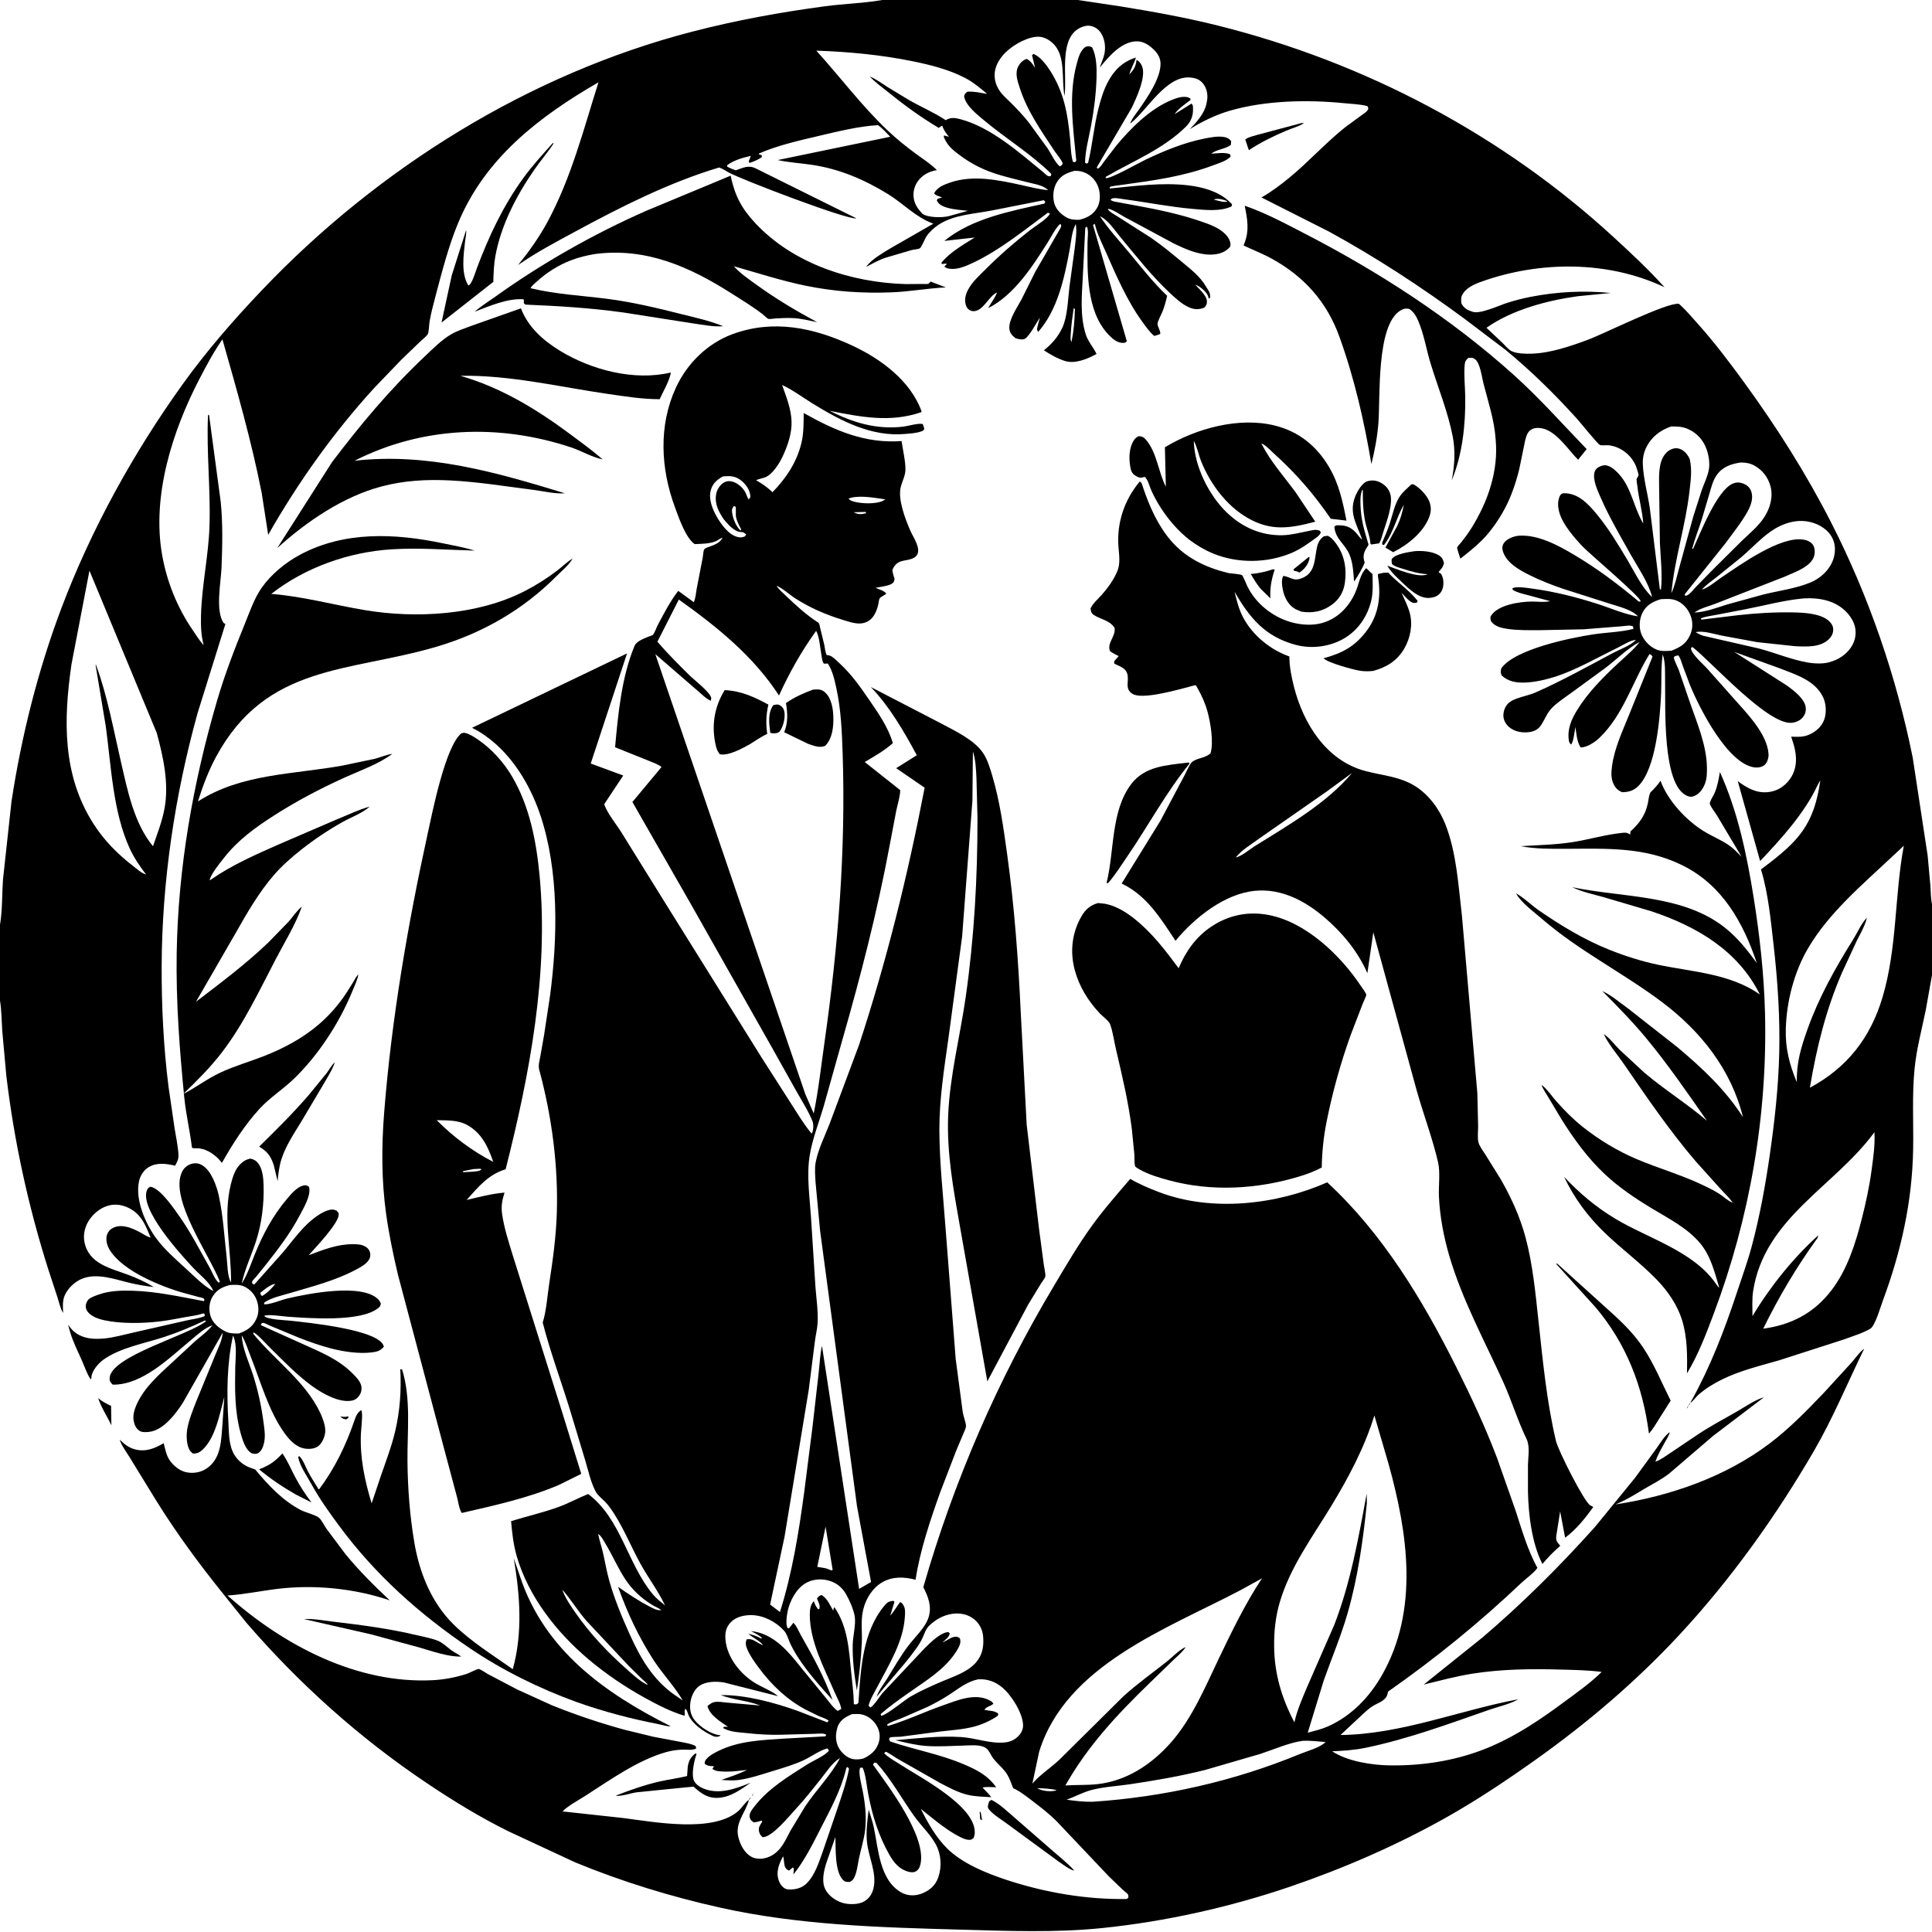 <svg version="1.1" xmlns="http://www.w3.org/2000/svg" style="display: block;" viewBox="0 0 2048 2048" width="1024" height="1024">
<path transform="translate(0,0)" fill="rgb(255,255,255)" d="M 0 0 L 0 2048 L 2048 2048 L 2048 0 L 0 0 z"/>
<path transform="translate(0,0)" fill="rgb(0,0,0)" d="M 0 980.298 C 2.606 964.852 2.063 948.333 3.142 932.643 L 12.155 849.76 C 22.694 780.533 40.182 710.736 64.9 645.188 C 96.572 561.199 141.456 479.932 193.791 407.09 C 219.118 371.838 247.614 339.172 277.5 307.749 C 400.386 178.539 560.767 78.337 733.963 33.518 C 780.571 21.457 827.209 12.949 874.925 6.592 C 894.565 3.976 914.941 3.467 934.377 0.167 L 935.311 0 L 1142.67 0 L 1187 6.656 C 1221.99 12.283 1256.93 18.582 1291.33 27.189 C 1447.07 66.158 1592.47 142.866 1710.74 251.62 C 1729.12 268.52 1747.75 285.842 1764.42 304.452 C 1704.59 276.142 1632.33 276.476 1570.6 298.5 C 1562.84 301.269 1553.5 305.229 1549.77 313.138 C 1548.53 315.776 1548.88 318.681 1549.11 321.5 C 1551.76 326.781 1555.7 328.813 1561.19 330.567 C 1569.36 333.175 1589.62 323.551 1598 320.939 C 1606 318.448 1614.2 316.286 1622.42 314.688 C 1650.76 309.176 1678.83 307.804 1707.55 310.555 L 1672.44 314.027 C 1640.01 318.487 1602.72 328.417 1575.73 347.46 L 1592.65 363.445 C 1595.44 366.184 1598.96 370.602 1602.5 372.305 C 1608.14 375.017 1617.42 375.095 1623.67 374.901 C 1643.54 374.287 1664.71 367.032 1683.16 360.19 C 1700.56 353.738 1767.06 320.368 1779.69 322.041 C 1779.73 322.047 1781.53 323.682 1781.54 323.692 C 1788.01 329.637 1793.81 336.655 1799.69 343.191 C 1817.42 362.918 1833.64 384.435 1849.24 405.886 C 1883.55 453.064 1914.49 501.787 1941.05 553.799 C 1981.04 632.116 2010.15 716.924 2027.56 803.094 L 2043.39 906.945 L 2046.29 938.818 C 2046.76 945.079 2046.61 952.195 2048 958.302 L 2048 1033.66 L 2041.33 1071 C 2037.12 1091.54 2031.63 1111.68 2029.55 1132.62 C 2026.73 1161.04 2028.5 1189.81 2028.01 1218.32 C 2027.04 1273.92 2015.18 1326.79 1995.88 1378.77 C 1993.55 1385.05 1987.71 1405.5 1982.6 1408.5 C 1974.46 1413.29 1963.88 1416.43 1954.94 1419.76 L 1886.16 1441.92 C 1865.82 1447.8 1844.83 1452.78 1825.74 1462.13 C 1816.72 1466.55 1807.91 1471.9 1800.36 1478.55 C 1797.66 1480.94 1794.94 1485.11 1792.05 1486.95 C 1792.37 1485.8 1792.15 1486.36 1792.84 1485.11 L 1793.65 1483.67 C 1813.15 1448.47 1828.13 1409.57 1840.73 1371.44 C 1846.28 1354.68 1852.45 1337.88 1857 1320.82 C 1865.47 1289.09 1871.38 1256.58 1876.06 1224.1 C 1881.19 1188.4 1885.19 1152.59 1886.06 1116.5 C 1886.97 1078.51 1884.46 1040.37 1880.18 1002.64 C 1877.23 976.731 1874.56 947.864 1867.07 922.879 L 1866.68 921.628 L 1869.68 919.378 C 1906.82 891.476 1922.96 874.155 1929.64 827.133 L 1926.79 832.16 C 1913.35 861.375 1887.93 889.461 1865.81 912.745 L 1842.08 828.025 C 1851.86 835.278 1861.81 841.086 1874.5 839.658 C 1883.75 838.618 1891.36 833.879 1896.94 826.5 C 1902.82 818.732 1904.66 809.279 1903.5 799.744 L 1903.26 798 C 1902.51 792.108 1900.56 786.54 1898.75 780.902 C 1905.15 781.131 1910.95 781.52 1917 779.062 C 1924.24 776.119 1930.6 770.808 1933.53 763.413 C 1936.39 756.187 1935.88 745.888 1932.5 738.93 C 1923.72 720.823 1902.99 714.954 1885.67 708.096 L 1838.31 691.037 L 1894.03 726.579 C 1901.11 731.688 1913.09 740.67 1914.14 749.901 C 1914.58 753.744 1913.57 757.188 1911.18 760.214 C 1908.35 763.81 1903.96 765.662 1899.5 766.166 C 1874.38 769.009 1814.41 701.78 1794 685.794 L 1792.5 686.982 C 1792.5 692.805 1805.17 703.852 1809.22 708.226 L 1837.23 739.732 C 1850.88 755.309 1873.45 777.581 1874.73 799.5 C 1874.94 803.186 1873.49 808.054 1870.78 810.664 C 1868.27 813.082 1863.67 813.928 1860.33 813.554 C 1831.62 810.342 1801.62 750.882 1791.6 726.585 L 1783.63 705.374 C 1782.37 701.787 1781.44 697.661 1779 694.685 L 1775.56 695.5 C 1775.17 696 1774.47 696.372 1774.39 697 C 1774.15 698.773 1778.72 707.898 1779.59 710.281 L 1791.73 745.654 C 1799.25 767.067 1809.11 790.532 1809.41 813.5 C 1809.48 818.944 1809.45 824.984 1807.56 830.143 C 1805.42 835.998 1801.62 841.726 1795.5 843.986 C 1792.64 845.043 1790.64 844.651 1787.95 843.421 C 1761.83 831.465 1765.64 749.509 1765.07 723.122 C 1764.88 714.013 1765.76 702.427 1762.54 693.841 C 1760.52 707.696 1761.47 721.436 1760.85 735.355 C 1759.67 761.448 1755.39 814.717 1736.74 833.207 C 1731.7 838.209 1726.48 839.662 1719.5 839.778 C 1714.92 837.857 1712.15 835.016 1710.13 830.441 C 1707.63 824.774 1707.99 818.482 1708.76 812.5 C 1711.29 792.961 1719.98 775.032 1727.24 756.91 L 1751.77 696 C 1750.47 694.358 1750.61 694.031 1748.5 693.423 C 1730.41 722.708 1721.11 757.518 1695.47 782.158 C 1690.68 786.762 1682.22 792.411 1675.5 792.292 C 1671.48 785.974 1671.09 777.86 1669.99 770.566 C 1668.99 775.604 1668.27 785.229 1665.5 789.282 C 1663.69 787.543 1663.38 787.098 1663 784.504 C 1661.25 772.625 1666.01 762.092 1672.1 752.272 C 1683.63 733.678 1699.55 717.756 1715.48 702.921 C 1723.23 695.701 1731.7 688.838 1738.17 680.417 C 1725.03 687.353 1713.38 699.361 1701.41 708.337 L 1665.47 734.565 C 1658.94 739.324 1651.9 743.864 1646.07 749.477 C 1640.02 755.304 1638.11 761.671 1633.72 768.5 C 1630.84 772.972 1626.6 775.268 1621.4 776.011 C 1613.86 777.089 1605.63 775.768 1599.73 770.735 C 1596.16 767.69 1593.73 763.404 1593.64 758.672 C 1593.54 753.23 1596.1 747.228 1600.64 744.031 C 1607.38 739.29 1619.62 737.627 1627.5 734.152 C 1655.56 721.783 1682.55 706.711 1709.61 692.313 C 1716.66 688.559 1728.8 684.086 1734.04 678.5 C 1729.49 677.98 1719.39 684.356 1715.02 686.49 C 1696.01 695.765 1676.85 706.712 1657.15 714.291 C 1644.82 719.035 1629.25 723.222 1616 723.571 C 1606.98 723.808 1598.64 722.384 1591.87 716.027 C 1590.45 713.09 1590.78 711.532 1591.41 708.5 C 1605.79 688.05 1665 676.135 1688.78 672.479 C 1702.65 670.348 1718.04 670.148 1731.5 666.64 L 1731.02 664 C 1728.06 662.387 1722.51 663.64 1719.1 663.872 L 1678.73 667.088 L 1631.76 668.034 C 1620.41 667.999 1608.82 668.315 1597.59 666.585 C 1590.99 665.569 1584.67 664.127 1580.5 658.518 C 1580.05 656.072 1579.26 654.67 1580.72 652.463 C 1588.33 641.013 1610.79 637.845 1623.5 637.671 C 1629.57 637.588 1637.35 638.785 1643.1 637.187 L 1619.56 630.852 C 1614.21 629.417 1608.17 628.214 1603.5 625.166 L 1603.25 623.5 C 1608.11 621.362 1617.73 623.097 1623.09 623.793 C 1647.11 626.911 1670.85 632.906 1693.88 640.303 C 1707.54 644.688 1722.18 651.321 1736.28 653.346 C 1729.64 646.068 1715.19 642.803 1706.05 639.82 L 1656.56 624.034 C 1644.42 619.86 1632.43 615.195 1620.95 609.419 C 1610.11 603.963 1596.25 596.298 1592.88 583.5 C 1592.12 580.585 1592.54 577.992 1594.28 575.5 C 1597.43 571.008 1605.1 568.183 1610.33 567.858 C 1630.43 566.605 1651.51 577.997 1668.2 587.875 C 1693.06 602.583 1715.15 619.167 1737.23 637.725 L 1739.19 637.5 C 1739.22 632.787 1685.69 587.629 1678.29 579.949 C 1669.25 570.577 1656.59 556.133 1652.99 543.335 C 1651.21 537.018 1650.81 530.338 1654.16 524.5 C 1655.33 523.703 1655.98 522.904 1657.42 522.866 C 1672.64 522.459 1683.29 533.85 1692.29 544.671 C 1705.04 559.996 1715.06 576.787 1725.27 593.828 C 1733.03 606.792 1740.26 622.589 1751.28 632.963 C 1747.8 618.087 1736.79 602.466 1729.26 589.036 C 1717.84 568.673 1705.83 548.288 1696.5 526.865 C 1693.38 519.699 1688.36 508.973 1690.14 501 C 1690.74 498.325 1692.12 496.703 1694.41 495.298 C 1696.96 493.742 1700.54 492.692 1703.48 493.494 C 1708.1 494.753 1711.28 497.602 1714.58 500.893 C 1729.23 515.508 1731.4 537.018 1741.47 554.203 L 1741.9 554.915 L 1742.77 556.995 L 1741.9 554.915 C 1741.12 542.051 1737.13 528.528 1735.7 515.5 C 1735.51 513.8 1734.52 508.899 1734.94 507.5 C 1735.01 507.286 1736.89 504.164 1736.93 504 C 1737.16 502.937 1735.73 498.895 1735.34 497.523 C 1731.59 484.288 1719.43 473.81 1705.73 472.049 C 1703.24 471.729 1698.09 472.454 1696.04 471.706 C 1693.65 470.836 1675.19 447.811 1671.79 444.047 C 1648.21 417.944 1622.8 392.924 1595.59 370.594 L 1552.46 337.946 C 1506.49 304.05 1459.15 273.098 1409.01 245.605 L 1337.19 209.293 C 1347.51 203.533 1357.47 195.971 1366.61 188.475 C 1387.21 171.582 1405.08 151.548 1425.89 134.927 L 1443.62 121.948 C 1445.85 120.325 1448.97 118.54 1450.19 116.038 C 1450.86 114.662 1450.04 113.795 1449.51 112.5 L 1448.02 112.132 C 1440.84 110.451 1432.77 110.178 1425.42 109.439 C 1386.27 105.505 1341.49 106.365 1303.5 117.413 C 1289.65 121.44 1274.81 128.458 1262.57 136.079 L 1261.3 136.88 C 1268.58 129.212 1276.72 120.553 1278.93 109.8 L 1279.17 108.5 L 1279.69 105.568 C 1280.48 99.741 1279.03 93.313 1275.36 88.668 C 1271.85 84.244 1267.58 82.782 1262.12 82.207 C 1236.36 79.491 1216.03 116.861 1198.8 130.428 L 1198.11 130.948 C 1199.65 125.768 1204.46 120.263 1207.56 115.804 C 1216.23 103.333 1230.56 82.744 1230.21 67.106 C 1230.06 60.297 1226.13 55.159 1221.14 50.812 C 1215.98 46.307 1210.49 43.392 1203.5 43.868 C 1187.86 44.936 1174.93 60.499 1165.82 71.576 C 1167.33 66.668 1169.82 61.786 1170.8 56.79 C 1172.23 49.467 1171.04 40.614 1166.67 34.425 C 1163.88 30.478 1160.12 28.139 1155.35 27.345 C 1150.93 26.608 1145.04 28.991 1141.52 31.542 C 1122.99 44.969 1131.31 82.058 1128.41 101.679 C 1124.91 83.822 1130.32 58.616 1115.65 45.5 C 1110.62 41.001 1104.86 38.265 1098 39.043 C 1085.81 40.423 1070.52 49.642 1062.77 59.022 C 1057 65.992 1053.32 74.041 1054.56 83.322 C 1055.24 88.358 1057.4 93.32 1060.42 97.4 C 1063.44 101.495 1067.82 105.201 1071.42 108.811 C 1078.07 115.471 1084.36 122.069 1090.24 129.421 L 1110.54 157.332 C 1114.14 162.688 1118.75 172.818 1123.5 176.443 L 1125.84 174.8 C 1126 174.159 1126.45 173.529 1126.34 172.877 C 1125.9 170.329 1119.71 162.905 1118.06 160.406 C 1104.2 139.494 1088.82 117.59 1081.09 93.515 C 1078.63 85.859 1075.43 77.45 1079.64 69.932 C 1081.58 66.464 1084.61 63.475 1088.5 62.438 C 1092.23 64.571 1094.06 67.144 1096.38 70.626 L 1097.25 71.954 L 1094 58.5 L 1095.5 57.166 L 1097.09 57.886 C 1103.61 61.101 1109.94 69.725 1113.76 75.812 C 1127.99 98.522 1131.77 120.465 1134.31 146.863 C 1135.08 154.844 1135.06 163.836 1137.35 171.5 L 1139.5 171.983 C 1141.43 169.951 1140.9 170.443 1140.66 167.893 C 1137.51 134.777 1132.53 100.503 1141.31 67.889 C 1143.05 61.43 1145.14 52.897 1151.26 49.361 C 1154.27 49.073 1155.03 48.69 1157.73 50.23 C 1162.45 59.678 1162.7 72.314 1162.37 82.676 C 1161.82 99.876 1159.71 116.456 1156.57 133.353 C 1154.2 146.028 1150.42 159.607 1150.2 172.5 L 1152 173.45 C 1153.94 172.18 1153.33 173.054 1153.87 170.752 C 1158.06 152.841 1159.61 134.322 1164.06 116.453 C 1166.52 106.554 1169.42 96.461 1174.15 87.377 C 1180.94 74.352 1189.99 65.457 1204.1 60.981 C 1202.32 67.237 1198.7 72.715 1197.13 78.851 L 1196.25 79.862 L 1197.13 78.851 L 1197.81 78.15 C 1202.19 73.529 1204.09 69.863 1204.77 63.5 C 1207.48 64.68 1209.39 67.279 1210.56 70.031 C 1215.36 81.246 1204.45 104.289 1199.57 114.47 L 1162.59 177.5 L 1163.5 178.917 C 1166.47 177.454 1168.35 173.96 1170.3 171.367 L 1183.03 154.752 C 1198.24 136.239 1218.93 115.589 1241.23 106.323 C 1246.51 104.124 1254.02 101.332 1259.66 103.341 C 1260.59 103.673 1260.99 103.973 1261.9 104.5 L 1261.98 106 C 1256.52 110.113 1248.95 115.294 1245.18 120.92 L 1244.15 121.88 L 1245.18 120.92 L 1245.91 120.528 L 1263 109.838 C 1264.91 111.583 1264.56 113.074 1264.63 115.621 C 1264.83 122.917 1262.33 129.101 1257.2 134.192 C 1233.16 158.026 1200.95 170.807 1172.06 187.5 L 1172.07 188.819 C 1177.13 189.805 1207.58 172.457 1214.19 169.316 C 1234 159.903 1255.41 151.039 1277 146.842 C 1283.64 145.552 1290.73 144.114 1297.5 145.198 C 1300.8 145.727 1302.93 147.011 1305.07 149.5 L 1304.81 153.5 C 1298.99 158.197 1289.85 158.057 1284.05 162.946 L 1283.01 163.75 L 1284.05 162.946 C 1289.93 162.551 1298.47 161.196 1303.86 163.5 L 1304.61 165.8 C 1300.5 170.589 1291.97 172.991 1286.2 175.164 C 1254.8 186.982 1223.87 191.176 1190.91 195.731 C 1189.17 195.971 1177.19 197.407 1176.5 198.187 C 1176.14 198.588 1176.5 199.262 1176.5 199.799 C 1204.02 197.136 1231.89 193.222 1259.5 196.47 C 1274.43 198.227 1290.2 202.448 1301.87 212.5 L 1306.01 216.5 L 1305.5 218.78 C 1293.84 224.412 1277.56 222.61 1264.95 221.505 C 1239.88 219.309 1215.82 214.434 1190.98 211.148 C 1187.5 210.687 1178.93 208.43 1177.29 211.838 C 1179.38 213.753 1182.88 213.9 1185.58 214.438 L 1206.28 218.275 C 1228.38 222.297 1251.1 227.151 1272.36 234.439 C 1282.31 237.854 1292.95 241.392 1300.1 249.5 C 1302.2 251.881 1304.12 255.256 1304.33 258.5 C 1304.5 261.072 1304.17 261.522 1302.45 263.211 C 1297.22 268.352 1289.65 269.997 1282.5 269.905 C 1269.33 269.735 1256.55 263.994 1244.86 258.407 L 1191.7 229.833 C 1187.92 227.758 1177.82 220.886 1174.24 221.5 C 1175.71 224.564 1181.58 227.435 1184.58 229.403 L 1219.93 251.919 C 1231.35 259.793 1242.14 268.672 1252.79 277.554 C 1262.11 285.334 1272.03 292.862 1278.22 303.484 C 1281.37 308.889 1282.76 309.05 1282.89 315.5 L 1281.22 316.5 L 1280.93 314.851 C 1279.95 310.593 1273.8 305.075 1270 303.08 C 1268.57 302.331 1268.5 302.368 1267.18 301.991 L 1266.03 300.972 L 1265.01 300.205 L 1266.03 300.972 L 1267.18 301.991 C 1271.18 306.388 1279.74 313.786 1279.39 319.855 C 1279.2 323.228 1278.79 323.635 1276.5 326.141 C 1270.9 328.366 1265.86 328.219 1260.33 325.76 C 1252.49 322.27 1245.74 315.828 1239.56 310.031 C 1220.54 292.19 1204.26 271.303 1187.59 251.285 C 1181.72 244.24 1174.42 232.923 1166.03 229.266 C 1174.75 242.524 1185.8 254.442 1195.97 266.633 C 1209.43 282.766 1221.95 299.031 1237.2 313.562 C 1235.94 319.493 1234.39 324.955 1232.16 330.598 C 1231.13 333.202 1226.98 340.79 1227.02 343.234 C 1227.08 346.768 1230.16 349.881 1229.96 354 C 1227.82 354.966 1225.77 355.515 1223.5 356.1 C 1218.73 352.132 1214.67 346.247 1211.01 341.257 C 1195.04 319.482 1183.06 291.763 1172.21 267.078 C 1168.23 258.036 1163.32 248.558 1160.99 239 L 1160.5 237.169 L 1158.66 238.5 L 1194.5 361.811 C 1192.79 363.419 1192.25 363.465 1189.78 363.463 C 1183.93 363.459 1178.3 358.229 1174.53 354.18 C 1151.65 329.573 1152.56 288.371 1152.81 257.023 C 1152.84 252.735 1154.2 243.22 1152 240.161 L 1150.44 241.5 L 1147.81 293.611 C 1146.71 313.755 1144.72 335.47 1151.11 354.893 C 1153.52 362.201 1159.07 368.253 1162.37 375.218 C 1152.97 380.426 1139.76 386.011 1128.98 382.686 C 1121.2 380.287 1113.35 375.789 1106.58 371.32 C 1114.94 364.688 1121.37 357.358 1126 347.631 C 1131.72 335.614 1131.98 317.476 1133.63 304.315 L 1139.01 265 C 1140.04 256.036 1141.74 246.412 1140.42 237.437 C 1135.94 245.682 1135.55 255.89 1133.83 265.012 C 1128.17 295.02 1121.21 328.288 1100.5 351.875 C 1098.75 349.33 1099.39 348.46 1099.96 345.412 L 1102.37 336.498 C 1099.15 341.424 1090.12 358.443 1085.54 359.517 C 1082.34 360.269 1079.57 359.423 1076.5 358.524 C 1073.07 355.825 1070.44 353.148 1069.97 348.591 C 1068.98 339.005 1078.54 325.594 1082.91 317.236 L 1097.46 288.08 L 1123.12 243.581 C 1124.32 241.308 1125.89 239.342 1124 237.262 C 1118.84 241.645 1114.28 251.226 1110.58 257.056 C 1094.55 282.362 1075.03 312.74 1047.51 326.645 C 1050.15 321.61 1055.12 315.175 1056.88 310.042 L 1057.95 308.961 L 1058.91 307.916 L 1059.79 307.005 L 1058.91 307.916 L 1057.95 308.961 L 1056.88 310.042 C 1049.38 313.288 1044.22 325.156 1036.5 328.794 C 1033.85 330.043 1031.22 330.322 1028.5 329.079 C 1026.55 328.186 1025.18 326.648 1024.35 324.712 C 1021.99 319.167 1023.13 313.316 1025.69 308.079 C 1029.95 299.361 1037.95 292.26 1044.72 285.505 C 1059.87 270.362 1075.48 256.764 1092.39 243.623 C 1097.33 239.791 1110.63 231.739 1112.99 226.5 C 1110.46 225.013 1111.14 225.227 1108.72 227.022 C 1084.55 244.978 1058.71 265.803 1031.42 278.568 C 1025.05 281.547 1017.11 285.092 1009.97 285.065 C 1006.72 285.053 1003.33 284.786 1000.99 282.5 C 1002.25 281.464 1002.9 280.939 1003.71 279.5 C 1001.37 279.5 1002.26 279.421 1000.02 279.717 L 998.5 279.935 L 997.938 278.5 C 1007.09 267.247 1021.06 259.483 1033.26 251.765 L 1001.01 255.385 C 1030.31 231.48 1070.85 223.897 1107 215.843 L 1108.1 214 L 1106.5 212.228 L 1051.61 223.077 C 1033.04 226.782 1011.21 227.486 994.967 238.207 C 990.021 241.472 985.417 245.688 982.079 250.593 C 980.503 252.907 976.726 262.206 975.093 263.21 C 973.566 264.15 968.454 264.54 966.5 265.042 L 938.634 273.244 C 931.205 275.714 925.075 279.482 918.112 282.909 L 919.216 281.47 C 924.827 274.488 935.501 268.368 943.122 263.669 L 989.392 237.128 C 970.103 229.981 958.001 215.957 940.907 205.493 C 915.951 190.215 889.969 179.135 860.905 174.763 C 848.849 172.949 836.301 172.259 824.407 169.667 L 943.71 144.967 C 939.654 140.951 935.371 135.884 930.717 132.662 C 910.292 133.848 888.792 139.181 868.948 143.842 C 847.404 148.902 824.904 153.93 804.561 162.695 L 804.5 163.582 L 807.5 164.618 L 807.637 166.5 C 803.422 169.488 799.309 171.071 794.5 172.766 L 793.686 170.99 L 795.939 165.258 C 787.466 167.128 777.99 169.783 771 174.994 L 770.687 176.5 C 773.704 178.201 776.601 179.445 779.883 180.548 C 787.384 178.046 793.092 174.698 800.735 178.34 L 907.765 231.423 C 899.556 233.73 785.938 190.361 772.559 182.865 C 769.149 180.955 766.012 178.928 762.338 177.537 C 709.381 193.37 658.036 219.334 609.59 245.578 C 589.218 256.614 568.183 267.637 549.193 280.964 C 560.705 266.714 571.453 251.668 580.2 235.531 C 605.299 189.228 618.63 137.173 634.401 87.238 C 571.785 123.467 514.343 167.337 485.66 236.341 C 475.176 261.564 468.289 289.013 461.279 315.403 C 459.077 323.694 456.901 332.054 455.417 340.508 C 454.92 343.336 454.659 352.468 453.378 354.394 C 451.753 356.838 447.943 359.654 445.769 361.759 L 425.532 381.219 L 397.001 410.923 C 353.733 458.179 315.984 511.291 284.295 566.924 L 277.409 522.511 C 266.552 467.61 251.124 413.523 235.778 359.738 C 226.498 373.018 219.126 386.913 211.647 401.256 C 182.79 456.603 160.684 525.685 171.925 588.654 C 176.948 616.795 187.936 644.14 204.134 667.689 C 207.797 673.014 211.404 679.145 215.871 683.83 L 216.76 684.908 L 215.871 683.83 C 213.1 673.317 212.802 663.035 213.074 652.218 C 213.866 620.703 221.013 589.499 222.065 557.822 C 223.368 518.602 218.726 479.553 220.5 440.227 L 221.558 439.5 L 233.976 532.031 C 236.271 554.901 235.758 578.77 234.824 601.713 C 234.209 616.834 228.003 647.978 237.185 660.5 L 238.934 661.5 L 238.562 662.619 L 209.485 755.764 C 185.293 842.922 171.622 934.544 171.362 1025 C 171.241 1066.81 173.38 1110.36 178.628 1151.85 L 185.137 1196.44 C 186.598 1205.56 188.644 1214.64 189.181 1223.88 C 189.477 1228.96 187.834 1231.26 185.653 1235.68 C 176.203 1233.49 166.404 1231.99 157.582 1237.25 C 152.271 1240.42 148.569 1246.36 147.317 1252.34 C 143.275 1271.66 153.817 1296.22 164.872 1311.7 C 173.795 1324.2 186.709 1335.26 197.96 1345.63 C 206.821 1353.79 215.545 1362.84 226.175 1368.68 C 222.521 1359.3 211.475 1351.16 204.64 1343.81 C 191.853 1330.06 147.152 1281.36 155.911 1261.38 C 156.854 1259.23 157.529 1258.99 159.5 1257.97 C 170.175 1259.76 184.631 1281.53 190.663 1290.07 C 202.409 1306.71 212.12 1325.86 222.181 1343.58 C 224.477 1347.62 228.316 1357.48 232 1359.85 L 233.035 1358.5 C 222.163 1330.42 179.246 1270.84 192.911 1242.31 C 194.923 1238.11 198.412 1235.11 202.904 1233.78 C 206.981 1232.57 210.655 1233.04 214.338 1235.21 C 224.057 1240.93 229.793 1257.42 232.064 1268.03 C 236.582 1289.15 237.799 1311.11 240.253 1332.55 C 241.141 1340.31 240.903 1352.78 244.909 1359.5 C 245.296 1324.57 236.086 1289.44 244.814 1254.94 C 246.607 1247.85 249.084 1239.79 254.323 1234.46 C 257.645 1231.08 260.825 1229.03 265.5 1228.19 C 270.027 1229.25 272.517 1230.97 275.031 1235.22 C 278.565 1241.19 279.214 1249.69 279.421 1256.46 C 280.023 1276.1 277.418 1297.23 271.33 1315.92 C 266.439 1330.94 259.509 1345.3 256.161 1360.8 C 262.448 1350.86 266.023 1339.66 270.433 1328.81 C 279.103 1307.49 289.628 1288.07 304.563 1270.47 C 308.794 1265.48 314.762 1258.41 321.339 1256.76 C 324.429 1255.99 324.864 1256.48 327.5 1257.95 C 330.246 1266.69 321.666 1280.8 317.601 1288.55 C 307.806 1307.21 295.025 1323.89 282.018 1340.39 L 271.459 1353.47 C 270.658 1354.43 267.593 1357.41 267.263 1358.5 C 267.049 1359.21 267.421 1359.98 267.5 1360.71 L 269.5 1361.7 L 299.307 1328.25 C 311.17 1314.42 320.751 1299.67 335.972 1289.09 C 340.488 1285.95 346.221 1282.59 351.774 1282.18 C 353.653 1282.05 355.027 1282.61 356.725 1283.32 C 358.055 1284.87 359.127 1285.31 359.065 1287.46 C 358.783 1297.18 334.355 1322.48 327.201 1330.6 C 342.293 1324.9 357.411 1318.86 373.8 1318.91 C 377.467 1318.93 381.479 1318.9 384.923 1320.3 C 388.152 1321.6 390.885 1323.56 392.026 1327 C 392.974 1329.86 392.649 1332.96 391.035 1335.5 C 387.847 1340.52 381.313 1343.78 376.165 1346.48 C 354.578 1357.8 330.554 1363.82 307.309 1370.74 C 299.169 1373.17 286.573 1375.84 279.888 1381 L 280.233 1382.7 C 287.731 1382.63 297.345 1378.13 304.915 1376.37 C 326.632 1371.33 383.102 1360.09 400.647 1377.09 C 401.991 1378.39 402.799 1379.87 403.674 1381.5 C 403.328 1384.21 403.209 1384.71 400.97 1386.55 C 382.671 1401.66 327.662 1397.35 304.5 1395.73 C 299.493 1395.38 283.297 1392.78 280.07 1395 C 283.52 1398.96 302.324 1399.35 308.176 1400.03 C 324.36 1401.89 403.222 1409.3 406.911 1427.5 C 403.327 1431.91 399.758 1432.91 394.219 1433.59 C 380.611 1435.26 364.606 1432.92 351.357 1429.52 C 339.787 1426.54 328.235 1422.45 317.094 1418.12 L 286.453 1405.39 C 285.137 1404.84 280.201 1402.21 279 1402.27 C 278.324 1402.3 277.742 1402.77 277.114 1403.02 L 276.5 1404.69 L 320.188 1424.38 C 339.869 1433.35 358.447 1440.54 373.976 1456.15 C 377.157 1459.35 381.367 1463.64 382.695 1468.07 C 383.712 1471.47 383.236 1475.55 381.367 1478.55 C 379.416 1481.68 376.855 1483.92 373.178 1484.67 C 359.482 1487.45 341.168 1476.85 330.5 1469.04 C 314.422 1457.28 300.552 1442.7 286.364 1428.8 C 281.018 1423.56 275.228 1416.46 269 1412.38 L 268.337 1413.75 C 291.135 1441.7 324.091 1464.67 339.6 1497.99 C 342.186 1503.55 345.116 1511.38 344.776 1517.5 C 344.493 1522.57 341.845 1529.11 337.951 1532.5 C 334.279 1535.69 328.532 1536.25 323.885 1535.66 C 314.068 1534.42 307.071 1526.75 301.537 1519.08 C 284.735 1495.78 276.173 1464.25 265.611 1437.64 C 262.728 1430.38 260.297 1422.25 256.25 1415.6 C 256.923 1429.61 264.32 1445.06 268.518 1458.39 C 273.359 1473.76 276.88 1489.53 279.03 1505.5 C 279.934 1512.22 281.318 1519.94 280.387 1526.7 C 279.824 1530.78 278.642 1535.35 275.882 1538.5 C 274.532 1540.05 273.105 1540.99 271 1541.12 C 267.426 1541.34 264.968 1539.8 262.794 1537.1 C 258.714 1532.03 256.56 1524.68 254.871 1518.45 C 248.711 1495.71 248.921 1472.35 249.397 1449 C 249.602 1438.94 251.624 1424.86 246.998 1415.79 C 240.418 1445.88 240.303 1476.62 242.083 1507.19 C 242.759 1518.8 242.248 1532.52 248.779 1542.66 C 252.973 1549.16 258.747 1553.58 266 1556.11 L 270.486 1557.69 C 284.402 1574.32 299.166 1590.34 318.598 1600.59 C 324.013 1603.45 333.767 1605.45 338.131 1608.88 C 340.663 1610.86 344.187 1617.81 346.199 1620.71 L 366.372 1647.66 C 380.792 1665.22 396.625 1680.93 413.157 1696.45 C 376.311 1683.89 333.855 1679.6 295.108 1684.16 C 277.222 1686.27 259.129 1690.14 241.182 1691.29 C 300.17 1743.93 378.354 1785.36 459.233 1781.05 C 471.246 1780.41 483.292 1778.02 494.76 1774.39 C 497.183 1773.62 505.835 1768.99 507.466 1769.19 C 509.409 1769.43 515.091 1773.43 517.144 1774.56 L 548 1790.79 L 584.906 1807.61 C 610.045 1817.73 635.64 1826.37 661.774 1833.53 L 692.5 1841.01 L 723.961 1846.96 C 728.32 1847.91 733.728 1848.69 737.5 1851.02 L 737.959 1853.5 C 734.095 1855.7 727.514 1854.53 723 1854.69 C 717.394 1854.89 711.445 1855.8 706.036 1857.33 C 675.731 1865.91 646.299 1887.14 619.902 1904.01 C 612.588 1908.69 602.294 1914.03 596.329 1920.17 L 660.658 1927.18 C 693.097 1931.29 756.553 1943.46 783.156 1919.31 C 786.348 1916.41 790.429 1909.72 793.924 1908.01 C 790.406 1921.33 779.074 1931.97 782.589 1947.08 C 784.459 1955.11 788.892 1964.07 796.427 1968.21 C 801.225 1970.85 807.26 1970.87 812.413 1969.32 C 818.424 1967.52 823.294 1963.89 827.216 1959.02 C 831.751 1953.4 834.64 1946.57 838.126 1940.29 L 853.664 1914.63 C 865.221 1897.33 880.716 1881.98 890.491 1863.61 C 882.365 1868.25 876.533 1877.71 870.724 1884.99 C 861.95 1896 853.258 1907.2 843.65 1917.5 C 836.614 1925.04 818.927 1947.23 808.5 1947.58 C 806.22 1945.41 805.49 1944.75 804.683 1941.75 C 803.61 1937.75 805.298 1935.35 807.353 1932.06 L 808.034 1931 L 807.5 1929.89 C 804.604 1930.86 802.037 1931.48 799 1931.82 C 796.705 1930.17 795.465 1929.44 794.718 1926.5 C 793.656 1922.31 797.622 1917.63 800.011 1914.56 C 814.709 1895.7 835.768 1883.04 855.682 1870.4 C 860.684 1867.22 876.571 1860 878.756 1855.5 L 877 1853.39 C 868.957 1855.41 859.598 1862.36 851.855 1865.94 C 841.634 1870.67 830.686 1873.87 819.931 1877.14 C 807.707 1880.87 794.813 1885.35 782.145 1886.96 C 776.495 1887.68 770.364 1887.06 764.678 1886.84 C 773.964 1883.5 783.012 1880.65 791.849 1876.17 C 784.645 1876.94 777.078 1878.16 769.825 1877.98 C 765.745 1877.88 758.066 1878.06 755.193 1875 C 756.326 1873.35 755.779 1874.25 756.796 1872.27 C 752.431 1872.08 750.926 1872.25 747.108 1869.94 C 746.781 1867.48 747.39 1866.35 748.983 1864.5 C 752.222 1860.75 757.694 1857.93 762.151 1855.77 C 783.852 1845.28 807.916 1844.57 831.5 1842.99 L 874.858 1840.61 L 875.925 1839 C 873.472 1836.91 867.507 1837.85 864.191 1837.88 L 828 1838.9 C 815.53 1839.21 803.873 1838.51 791.5 1837.14 C 782.688 1836.16 774.428 1836.29 766.5 1831.76 L 767.316 1830.5 L 771.698 1830.5 C 763.825 1825.02 752.429 1818.46 749.97 1808.5 C 751.94 1806.89 754.133 1805.05 756.641 1804.41 C 760.919 1803.31 766.631 1804.51 771 1804.87 L 805.98 1807.95 L 807.995 1808.74 L 805.98 1807.95 C 792.698 1802.66 777.422 1802.03 764.017 1796.85 C 790.079 1796.45 821.005 1804.84 845.371 1813.56 L 877 1825.77 L 878.433 1824 C 875.582 1821.69 871.39 1820.62 868 1819.15 L 853.82 1812.18 C 833.817 1801.42 817.569 1785.87 804.14 1767.6 C 799.772 1761.66 794.841 1754.97 792.062 1748.1 C 790.566 1744.4 789.924 1741.48 791.5 1737.87 C 797.442 1736.18 801.965 1741.17 807.236 1743.31 L 808.893 1743.96 L 810.014 1744.96 L 811.775 1745.99 L 810.014 1744.96 L 808.893 1743.96 C 805.702 1739.46 797.734 1735.91 793.272 1731.83 C 797.66 1732.96 801.544 1734.07 805.569 1736.26 C 806.938 1737 806.112 1736.86 807.876 1736.5 C 804.573 1733.17 800.169 1731.23 796.064 1729.04 C 820.704 1731.39 836.466 1751.8 850.879 1769.82 L 874.678 1798.9 C 878.633 1803.61 883.063 1810.22 888 1813.68 L 891.797 1811.5 C 890.855 1805.56 886.832 1798.8 884.443 1793.23 C 873.524 1767.73 858.266 1739.81 858.426 1711.3 C 858.454 1706.38 859.058 1700.9 862.767 1697.32 C 863.757 1700.81 864.97 1702.92 867.165 1705.79 L 868.5 1705.72 C 869.706 1701.56 867.592 1698.42 865.995 1694.5 C 867.652 1692.45 868.4 1691.43 871 1690.77 C 877.463 1695 879.56 1701.21 883.312 1707.5 C 883.484 1705.72 883.501 1705.22 884.5 1703.67 C 898.727 1724.38 899.961 1748.87 902.306 1773 C 903.331 1783.55 904.863 1794.18 905.056 1804.78 L 905.075 1806.5 L 907.5 1806.79 C 910.313 1805.28 909.879 1805.75 910.11 1802.56 C 912.59 1768.27 914.434 1730.19 937.286 1702.35 C 940.412 1698.54 942.053 1697.41 947 1696.95 L 948.19 1698 L 943.646 1712.71 C 947.695 1708.26 950.49 1703.01 954.16 1698.26 C 956.212 1699.2 956.56 1699.83 957.709 1701.72 C 960.031 1705.53 959.422 1710.43 959.126 1714.71 C 957.32 1740.81 942.062 1765.01 930.237 1787.67 C 926.872 1794.12 922.516 1800.97 920.724 1808 L 922.5 1810.01 C 925.823 1809.04 932.693 1797.92 935.466 1794.72 L 980.788 1746.57 C 986.234 1741.29 995.586 1732.02 1003.18 1730.36 C 1005.5 1729.85 1005.01 1730.04 1006.72 1731.21 C 1006.57 1735.35 1001.8 1738.34 998.847 1741.2 L 1004.3 1738.38 C 1006.65 1737.12 1009.01 1735.49 1011.7 1735.11 C 1014.66 1734.69 1015.18 1735.11 1017.5 1736.68 C 1017.78 1737.83 1018.08 1738.78 1018.07 1740 C 1018.05 1743.76 1015.16 1748.42 1013.14 1751.48 C 1000.64 1770.43 981.09 1781.83 962.936 1794.69 C 952.943 1801.76 942.713 1808.94 933.5 1817.02 L 934.07 1818.81 C 939.602 1818.29 958.772 1802.18 965.15 1798.48 C 975.89 1792.25 987.829 1786.97 999.239 1782.11 C 1011.37 1776.95 1025.83 1772.45 1034.68 1762.16 C 1041.63 1754.09 1043.05 1744.82 1042.14 1734.54 C 1041.51 1727.43 1038.17 1720.84 1032.52 1716.37 C 1026 1711.22 1018.01 1709.63 1009.84 1710.67 C 1000.47 1711.85 991.468 1716.87 984.784 1723.49 C 981.335 1726.9 980.006 1731.68 978.054 1736 C 975.895 1740.78 972.855 1745.26 969.769 1749.49 C 957.253 1766.62 942.404 1782.02 929.295 1798.72 C 931.324 1791.91 936.669 1785.43 940.405 1779.4 C 947.63 1767.73 954.539 1755.52 962.846 1744.57 C 969.809 1735.39 981.236 1725.07 984.5 1713.91 C 987.824 1702.54 983.888 1692.47 978.746 1682.5 C 1010.89 1570.5 1057.61 1462.72 1117.43 1362.71 C 1130.15 1341.44 1142.66 1319.91 1157.17 1299.8 C 1169.79 1282.31 1184.06 1266.05 1198.1 1249.7 C 1207.64 1255.26 1218.07 1259.63 1228.37 1263.58 C 1284.18 1285.01 1353.04 1277.2 1406.92 1253.33 C 1465.52 1307.43 1507.9 1377.67 1543.39 1448.49 C 1559.48 1480.58 1574.49 1512.61 1587.2 1546.23 L 1606.58 1601.29 C 1613.39 1622.21 1619.16 1642.6 1629.68 1662.05 C 1626.31 1667.24 1617.6 1673.3 1612.91 1677.75 C 1568.45 1719.95 1521.69 1757.94 1471.5 1793.1 L 1470.44 1797.03 C 1468.55 1802.09 1462.54 1804.64 1458 1806.92 C 1451.87 1810 1447.2 1814.81 1442.17 1819.39 L 1420.99 1839.18 C 1485.2 1838.5 1547.05 1812.99 1609.48 1801.29 C 1600.63 1806.48 1588.44 1809.04 1578.62 1812.46 C 1535.74 1827.41 1491.89 1843.62 1447.38 1852.78 C 1435.72 1855.18 1423.99 1855.93 1412.14 1856.44 C 1428.48 1867.27 1454.69 1871.17 1473.82 1871.4 C 1511.02 1871.83 1547.72 1865.64 1581.96 1850.7 C 1608.39 1839.16 1632.67 1822.9 1655.78 1805.82 C 1670.03 1795.29 1685.2 1784.75 1697.84 1772.34 C 1683.63 1770.38 1668.65 1770.22 1654.3 1769.81 C 1622.96 1768.92 1591.51 1769.28 1560.48 1774.22 C 1543.25 1776.97 1526.18 1781.58 1509.23 1785.71 L 1571.5 1735.78 C 1613.68 1699.88 1653.97 1659.71 1690.87 1618.47 L 1733.37 1566.35 L 1755.52 1535.95 C 1759.36 1530.61 1763.46 1523.53 1768.48 1519.29 L 1769.95 1518.08 C 1769.44 1521.51 1766.53 1525.81 1764.86 1528.85 C 1761.16 1535.6 1757.32 1542.13 1754.72 1549.42 C 1760.16 1547.66 1765.24 1543.75 1770.02 1540.63 L 1796.32 1522.93 C 1810.66 1513.03 1825.86 1505.06 1840.95 1496.41 C 1850.14 1491.15 1859.8 1484.2 1869.91 1481.12 L 1815.66 1522.36 L 1769.57 1561.9 C 1761.56 1568.15 1752 1573.06 1743.21 1578.18 C 1734.96 1583 1726.72 1588.39 1718 1592.3 L 1712.65 1594.73 C 1770.25 1585.93 1828.95 1565.64 1875.78 1530.23 C 1896.34 1514.68 1915.28 1495.4 1933.08 1476.74 L 1962.6 1444.5 C 1966.41 1440.23 1971.46 1432.82 1976.1 1429.77 C 1958.43 1465.85 1943.18 1503.06 1922.96 1537.86 C 1882.64 1607.28 1834.39 1674.77 1779.67 1733.58 C 1734 1782.67 1682.69 1826.37 1628.09 1865.2 C 1597.23 1887.14 1565.28 1908.54 1532.24 1927.06 C 1480.19 1956.24 1424.49 1980.49 1368.04 1999.77 C 1304.21 2021.57 1235.61 2036.9 1168.5 2043.81 C 1118.8 2048.92 1067.81 2046.87 1017.93 2045.49 C 932.706 2043.15 846.98 2040.79 763.427 2022.18 C 711.069 2010.51 659.196 1994.6 609.6 1974.13 L 539.233 1941.39 C 509.031 1926.52 480.214 1908.81 452.284 1890.07 C 381.004 1842.24 317.094 1784.95 261.002 1719.95 L 237.347 1690.47 C 211.407 1658.27 187.11 1625.38 165.271 1590.19 L 137.687 1545.23 C 134.509 1539.94 129.699 1533.7 127.562 1528 L 127.006 1526.15 C 132.09 1531.03 136.373 1534.68 143.445 1536.47 C 154.588 1539.3 164.108 1535.35 173.538 1529.84 C 175.123 1536.22 176.402 1543.47 180.448 1548.81 C 184.913 1554.71 191.52 1559.88 199 1560.93 C 207.532 1562.12 215.402 1560.07 221.942 1554.44 C 234.218 1543.87 234.496 1526.59 235.68 1511.63 L 237.786 1480.67 C 232.971 1498.45 228.551 1523.75 214.797 1536.7 C 211.635 1539.67 208.806 1540.95 204.5 1540.81 C 203.527 1540 202.508 1539.2 201.732 1538.19 C 197.717 1532.94 197.372 1522.22 198.348 1515.84 C 199.896 1505.74 204.124 1495.66 207.784 1486.17 L 228.583 1435.44 C 231.588 1428.05 235.563 1420.81 236.047 1412.72 L 193.906 1486.88 C 186.424 1498.51 173.989 1515.04 159.643 1517.6 C 156.012 1518.24 150.453 1518.75 147.327 1516.38 C 143.707 1513.63 142.226 1509.57 141.576 1505.23 C 140.767 1499.82 142.643 1493.77 144.823 1488.88 C 153.099 1470.3 169.106 1456.68 183.713 1443.16 L 206.5 1422.04 C 212.873 1416.4 219.997 1411.58 225.234 1404.79 C 216.636 1407.86 209.321 1414.78 202.387 1420.53 C 179.769 1439.27 150.812 1468.31 119.5 1467.78 C 117.416 1465.75 116.058 1464.15 116.177 1461 C 117.073 1437.35 201.444 1415.1 218.608 1400.31 L 217 1399.84 C 203.088 1406.4 188.612 1412.49 174 1417.28 C 153.278 1424.08 127.487 1428.55 109.632 1441.3 C 104.285 1445.12 97.62 1452.88 96.905 1459.62 L 96.774 1461.5 L 96 1462 C 92.227 1456.47 89.711 1448.75 86.991 1442.58 C 82.484 1432.37 77.084 1421.92 74.067 1411.16 L 72.116 1404.18 C 76.521 1410.48 80.743 1414.38 88.159 1417.01 C 95.046 1419.44 102.655 1419.52 109.869 1418.91 C 120.422 1418 131.516 1414.74 141.897 1412.44 L 196.943 1399.93 C 202.758 1398.5 211.944 1397.57 217.085 1395 L 216.697 1392.5 C 214.886 1392.24 215.728 1392.16 213.995 1392.72 C 208.579 1394.46 202.521 1395.12 196.924 1396.14 C 187.494 1397.85 178.013 1399.78 168.49 1400.87 C 150.661 1402.91 128.401 1403.3 110.841 1399.58 C 105.109 1398.36 99.675 1396.64 95.127 1392.76 C 92.574 1390.59 90.858 1387.98 90.877 1384.5 C 90.891 1382.06 92.324 1378.76 94.12 1377.2 C 96.812 1374.86 101.747 1373.32 105.151 1372.11 C 116.234 1368.17 128.887 1367.87 140.51 1368.23 C 166.462 1369.03 190.589 1374.52 216 1379.25 L 216.8 1378 C 216.457 1377.43 216.239 1376.77 215.772 1376.29 C 215.356 1375.87 211.328 1375.07 210.605 1374.87 L 192.5 1369.95 C 184.121 1367.46 175.828 1364.49 167.768 1361.11 C 151.641 1354.35 133.056 1344.8 121.247 1331.55 C 116.134 1325.81 111.961 1319.08 112.899 1311.11 C 113.258 1308.05 115.111 1304.83 117.614 1302.99 C 127.007 1296.1 139.891 1301.58 148.848 1306.49 C 152.181 1308.32 155.932 1311.08 159.68 1311.8 C 155.151 1301.27 151.426 1290.58 141.652 1283.59 C 134.692 1278.61 125.807 1275.81 117.239 1277.44 C 108.039 1279.19 100.015 1285.31 94.783 1292.92 C 90.136 1299.68 87.885 1308.52 89.513 1316.66 C 94.18 1339.99 117.34 1344.35 136.128 1351.44 C 145.189 1354.85 154.783 1359.18 162.989 1364.3 C 153.674 1363.27 144.842 1361.72 135.741 1359.47 C 120.687 1355.75 102.767 1349.39 87.396 1355.35 C 79.418 1358.45 71.864 1365.53 68.51 1373.43 C 66.019 1379.29 66.703 1385.57 66.912 1391.79 C 63.959 1387.22 62.586 1380.37 60.9 1375.14 L 51.298 1345.95 C 29.982 1278.81 15.072 1210.33 6.708 1140.4 L 2.366 1092.51 C 1.703 1082.32 1.683 1071.79 0.162 1061.71 L 0 1060.7 L 0 980.298 z M 1005.86 145.053 C 1003.53 141.948 1000.67 138.393 999.341 134.724 L 998.845 133.256 C 997.15 134.103 997.799 133.697 996.24 134.81 L 995.148 135.608 C 975.906 124.149 958.112 111.182 940.748 97.073 C 934.529 92.019 927.397 87.063 922.049 81.098 C 928.751 83.864 934.765 88.362 940.838 92.282 L 963.062 105.72 C 975.968 113.238 990.094 119.131 1002.5 127.388 C 1007.81 124.233 1012.02 124.783 1017.82 126.297 C 1050.14 134.731 1080.29 161.539 1105.67 182.303 C 1108.26 184.426 1110.8 188.125 1113.91 186.5 L 1114.5 184.406 C 1093.18 163.273 1066.42 147.029 1043.38 127.744 C 1036.02 121.588 1023.54 111.943 1021.97 102 C 1022.74 99.184 1023.21 99.043 1025.5 97.157 C 1033.08 96.788 1039 98.374 1046.41 99.541 C 1038.92 93.209 1031.59 87.061 1022.84 82.517 C 1005.68 73.596 985.783 68.641 966.915 64.819 C 933.568 58.065 899.302 54.848 865.317 53.704 C 890.511 81.486 913.33 112.046 940.564 137.962 C 949.973 146.916 960.204 155.153 970.65 162.854 C 978.156 168.386 986.647 173.704 993.165 180.378 L 992.139 180.538 C 984.562 181.827 977.398 185.837 972.9 192.18 C 969.108 197.529 967.565 204.088 968.683 210.586 C 969.698 216.486 972.535 220.686 976.422 225.076 L 977.486 226.292 C 982.933 230.901 998.757 230.859 1005.69 229.133 L 1026.05 223.473 C 1017.72 222.453 999.705 221.816 994.352 214.659 L 993.033 212.5 L 993.883 210.719 L 998.615 209.372 C 995.837 207.87 991.906 207.547 990.193 205 C 993.45 198.402 1001.11 195.568 1007.73 193.327 C 1031.84 185.173 1058.76 190.945 1082.87 196.197 C 1092.14 198.219 1101.69 200.895 1111.17 201.489 C 1105.21 196.139 1097.14 195.23 1089.57 193.295 C 1077.12 190.11 1064.39 187.296 1052.24 183.08 C 1039.95 178.813 1028.68 172.86 1018.22 165.129 C 1010.2 159.206 1004.54 154.876 1000.5 145.375 L 1000.69 143.5 L 1001.63 143.82 L 1005.86 145.053 L 1007 145.91 L 1005.86 145.053 z M 1802.96 625.95 L 1804.09 624.978 C 1810.84 623.122 1818.71 616.213 1824.7 612.19 C 1845.1 598.47 1887.2 568.041 1911.87 572.015 C 1915.72 572.636 1919.99 574.484 1922.07 578 C 1923.83 580.972 1924.01 585.038 1923.32 588.369 C 1922.4 592.769 1919.14 596.605 1915.66 599.259 C 1908.7 604.563 1899.94 607.683 1892.01 611.238 L 1817.75 640.214 C 1810.5 642.964 1802.48 644.741 1796.12 649.303 C 1807.83 648.885 1819.86 644.207 1830.95 640.744 L 1869.38 630.168 C 1885.65 626.156 1903.5 623.921 1918.97 617.529 C 1924.22 615.362 1929.08 612.26 1933.2 608.34 C 1940.65 601.244 1945.22 592.191 1945.11 581.851 C 1945.03 574.133 1941.75 567.239 1936.02 562.091 C 1928.27 555.134 1917.19 551.68 1906.83 552.27 C 1898.11 552.768 1889.47 555.807 1881.96 560.218 C 1868.57 568.079 1857.39 580.965 1845.5 590.919 L 1819.84 611.664 C 1814.58 615.84 1808.49 619.911 1804.09 624.978 L 1802.96 625.95 L 1801.1 627.094 L 1800.03 628.004 L 1799 628.769 L 1800.03 628.004 L 1801.1 627.094 L 1802.96 625.95 z M 154.866 927.055 L 155.945 928.023 L 156.925 928.856 L 155.945 928.023 L 154.866 927.055 C 148.247 918.389 142.14 909.43 137.555 899.493 C 119.71 860.812 117.869 812.19 112.202 770.331 L 101.329 705 L 101.643 704.5 C 113.692 736.843 120.288 773.377 128.067 807 C 135.045 837.166 141.878 872.577 162.182 897.045 C 166.676 884.017 171.795 870.877 174.348 857.293 C 179.331 830.784 173.131 802.482 166.16 776.943 L 94.824 604.896 L 75.759 704.281 C 67.295 762.738 65.936 821.323 98.916 872.98 C 110.322 890.845 124.432 905.153 141.139 918.052 C 145.332 921.289 149.788 925.454 154.866 927.055 z M 1978.89 973.076 L 1978.45 974.859 C 1976.51 982.269 1971.57 990.523 1968.17 997.466 L 1952.82 1030.6 C 1935.58 1070.09 1925.62 1110.68 1918.56 1153.04 C 1958.27 1131.62 1982.8 1100.04 1995.58 1057.06 C 2011.21 1004.45 2008.14 949.956 2018.12 896.53 L 2006.18 907.673 C 1974.4 937.662 1938.75 967.354 1916.5 1005.41 C 1901.78 1030.59 1893.9 1061.42 1893.02 1090.5 C 1892.4 1110.96 1896.85 1128.55 1904.71 1147.14 C 1904.23 1126.48 1909.21 1110.07 1916.13 1090.73 C 1928.03 1057.45 1945.31 1026.35 1964.07 996.479 C 1968.52 989.395 1972.66 979.702 1978.18 973.686 L 1978.89 973.076 z M 276.758 1373.16 L 278.011 1373.7 C 282.887 1371.08 288.488 1365.34 291.876 1360.93 L 292.862 1360.06 L 291.876 1360.93 C 287.036 1361.24 279.565 1367.44 275.87 1370.51 L 276.758 1373.16 z M 1256.89 1745.97 L 1255.81 1747.49 C 1252.47 1752.08 1247.39 1756.23 1243.29 1760.21 L 1218.2 1784.53 C 1184.13 1817.53 1152.8 1851.11 1129.35 1892.67 C 1140.5 1891.88 1151.82 1892.51 1162.91 1891.32 C 1194.33 1887.94 1220.89 1870.3 1241.47 1846.86 C 1263.9 1821.32 1277.85 1787.65 1292.43 1757.22 C 1305.94 1729 1320.46 1699.19 1337.77 1673.09 L 1314.42 1685.94 C 1237.04 1726.6 1129.8 1765.25 1101.55 1856.95 L 1094.35 1890.72 L 1095.38 1889.55 C 1103.62 1880.36 1114.25 1873.74 1123.15 1865.21 L 1190.73 1798.27 C 1205.3 1785.03 1221.6 1773.44 1237.04 1761.22 C 1242.54 1756.85 1250.75 1748.26 1256.89 1745.97 z M 841.044 1986.99 L 841.559 1980.84 L 840.418 1979.5 L 836.5 1982.93 C 834.189 1982.15 832.95 1980.82 831.978 1978.5 C 831.078 1976.36 830.957 1968.53 829.992 1967.89 C 827.808 1972.35 825.534 1976.55 824.749 1981.5 L 824.53 1982.79 C 823.724 1988.16 824.878 1994.18 828.26 1998.5 C 830.121 2000.88 832.403 2002.6 835.5 2002.84 C 842.401 2003.37 849.789 2001.63 854.823 1996.71 C 863.78 1987.97 867.953 1974.42 872.082 1963 L 887.367 1918.22 C 892.106 1904 897.199 1889.75 900.007 1875 L 898.5 1873.07 C 896.812 1874.25 897.305 1873.46 896.9 1875.18 C 891.814 1896.77 880.214 1918.2 870.107 1937.92 C 861.614 1954.49 852.792 1972.49 841.044 1986.99 z M 796.51 164.5 L 798.49 164.5 L 796.51 164.5 z M 1138.9 181.107 C 1130.87 183.276 1124.54 185.922 1120.12 193.495 C 1116.46 199.761 1115.62 208.498 1117.61 215.5 C 1119.49 222.114 1124.77 227.264 1130.67 230.545 C 1134.81 232.851 1139.64 233.16 1144.28 232.958 C 1152.14 230.975 1158.36 227.923 1162.76 220.712 C 1166.63 214.382 1166.59 205.808 1164.4 198.881 C 1162.37 192.483 1157.48 186.678 1151.48 183.692 C 1147.36 181.642 1143.46 180.94 1138.9 181.107 z M 1286.51 211.5 C 1290.72 212.583 1297.28 215.007 1301.49 213.5 C 1297.04 211.576 1291.25 209.73 1286.51 211.5 z M 1138.16 326.5 C 1136.85 335.628 1135.51 344.831 1135.06 354.046 C 1134.92 356.958 1134.35 359.684 1135.7 362.336 L 1135.83 362.5 C 1138.16 351.133 1139.26 339.215 1139.4 327.625 L 1138.16 326.5 z M 1101.9 336.5 L 1103.28 336.5 L 1101.9 336.5 z M 1771.56 452.042 C 1759.87 456.045 1750.44 463.203 1744.97 474.582 C 1742.52 479.68 1741.27 485.593 1741.43 491.255 C 1741.9 507.139 1746.64 523.169 1748.9 538.896 L 1759.5 624.554 L 1760.7 624.995 C 1762.41 608.868 1760.27 591.551 1759.56 575.383 L 1758.82 521.942 C 1758.8 512.318 1757.96 501.479 1760.14 492.071 C 1761.32 486.989 1763.71 482.019 1767.75 478.615 C 1770.25 476.511 1774.18 474.905 1777.5 475.163 C 1781.91 475.506 1785.8 478.331 1788.35 481.776 C 1789.49 483.306 1790.42 484.865 1791.19 486.609 C 1793.84 498.389 1792.25 508.916 1790.92 520.761 C 1786.81 557.212 1775.04 592.552 1771.73 628.942 C 1775.7 620.104 1777.78 610.109 1780.34 600.766 L 1795.01 547.303 L 1804.05 519.175 C 1806.6 512.084 1810.4 504.566 1811.55 497.133 C 1812.6 490.399 1811.28 482.452 1808.99 476.074 C 1805.52 466.42 1798.64 458.821 1789.18 454.705 C 1783.41 452.197 1778.2 452.06 1772.1 452.068 L 1771.56 452.042 z M 1845.12 490.266 C 1835.05 491.78 1825.98 494.799 1819.83 503.549 C 1815.72 509.388 1814.03 516.465 1812.08 523.226 L 1803.84 550.93 C 1800.63 561.116 1796.52 571.187 1793.81 581.5 L 1794.71 581.976 C 1802.27 565.464 1819.99 519.565 1836.96 512.606 C 1841.6 510.702 1845.2 511.288 1849.67 513.391 C 1852.73 514.832 1855.15 517.45 1856.29 520.652 C 1858.85 527.876 1856.21 535.333 1852.76 541.721 C 1846.41 553.474 1837.2 564.637 1829.38 575.5 L 1785.84 630 L 1786.35 631.584 C 1787.7 631.32 1788.19 631.323 1789.5 630.49 C 1792.46 628.608 1795.42 624.578 1797.91 622.011 L 1815.67 603.822 L 1846.5 573.241 C 1854.64 565.374 1863.76 558.048 1870.03 548.503 C 1876.29 538.966 1879.83 526.821 1876.8 515.5 C 1874.31 506.145 1868.48 498.514 1860.09 493.734 C 1855.3 491.009 1850.57 490.29 1845.12 490.266 z M 1911.32 634.392 C 1890.38 636.378 1870.04 642.027 1849.42 645.985 L 1819 651.816 C 1813.85 652.836 1807.83 653.45 1803 655.5 L 1803.5 656.853 L 1842.73 652.091 C 1861.95 649.944 1881.2 648.81 1900.54 649.164 C 1911.7 649.368 1929.39 650.183 1938.28 657.841 C 1940.89 660.089 1943.01 662.963 1943.24 666.5 C 1943.53 670.944 1941.79 674.53 1938.65 677.6 C 1929.48 686.567 1914.31 685.53 1902.5 684.962 L 1862.76 680.701 L 1824.89 673.713 C 1816.69 672.11 1805.52 668.244 1797.44 670.137 C 1800.04 671.657 1802.76 673.163 1805.68 673.983 L 1864.7 687.495 C 1881.94 692.059 1899.24 699.39 1916.78 702.393 C 1923.31 703.512 1931.92 703.813 1938.35 702.182 L 1941.5 701.204 L 1943.1 700.69 C 1951.51 697.842 1959.61 691.413 1963.78 683.5 C 1967.41 676.616 1968.12 668.414 1965.33 661.124 C 1961.35 650.757 1952.16 642.559 1942.03 638.48 C 1932.33 634.576 1921.68 633.69 1911.32 634.392 z M 1760.59 635.144 C 1752.23 637.698 1745.18 641.34 1741.11 649.5 C 1737.88 655.962 1737.22 664.249 1739.55 671.101 C 1742.12 678.681 1748.8 685.656 1756.19 688.67 C 1761.12 690.679 1766.63 690.064 1771.82 689.752 C 1780.77 686.27 1787.11 682.775 1791.38 673.562 C 1794.7 666.392 1794.76 658.883 1791.69 651.604 C 1788.77 644.674 1783.33 638.841 1776.2 636.249 C 1771.1 634.4 1765.91 634.963 1760.59 635.144 z M 1986.98 1200.16 C 1944.68 1257.92 1870.33 1291.15 1858.38 1368.65 C 1857.09 1377.05 1857.64 1386.65 1857.71 1395.17 C 1875.91 1364.58 1900.91 1333.34 1927.5 1309.48 L 1926.53 1312.5 C 1904.66 1342.6 1885.45 1375.03 1869.08 1408.46 C 1898.85 1404.43 1922.8 1392.03 1941.34 1367.87 C 1957.91 1346.3 1966.71 1318.96 1973.35 1292.91 C 1977.86 1275.23 1981.65 1257.82 1984.05 1239.72 C 1985.81 1226.49 1987.73 1213.56 1986.98 1200.16 z M 243.604 1362.18 C 235.66 1364.28 229.863 1367.1 225.388 1374.37 C 221.683 1380.39 221.148 1388.08 223.085 1394.82 C 225.338 1402.65 232.462 1408.25 239.5 1411.65 C 243.501 1413.59 248.809 1413.64 253.179 1413.57 C 261.298 1410.65 267.362 1406.92 271.334 1398.98 C 274.557 1392.54 274.601 1385.68 272.344 1378.87 C 269.968 1371.71 264.759 1366.18 257.833 1363.32 C 253.704 1361.61 247.994 1361.94 243.604 1362.18 z M 1456.91 1500.46 C 1446.43 1534.53 1429.28 1566.73 1410.79 1597.11 C 1390.99 1629.63 1367.36 1661.61 1356.56 1698.6 C 1352.04 1714.09 1350.47 1729.41 1350.64 1745.5 C 1350.95 1774.13 1358.51 1799.67 1371.67 1824.86 L 1372.13 1825.72 C 1374.99 1812.91 1380.21 1800.98 1385.31 1788.92 L 1414.5 1722.16 C 1431.62 1677.8 1440.21 1629.91 1448.73 1583.3 L 1448.93 1593.58 C 1444.87 1632.92 1439.45 1672.03 1428.5 1710.1 C 1421.5 1734.44 1411.63 1757.56 1403.22 1781.39 L 1386.25 1836.75 C 1393.41 1834.83 1400.79 1833.1 1407.58 1830.1 C 1432.42 1819.1 1451.62 1799.09 1464.92 1775.77 C 1504.44 1706.45 1492.3 1625.11 1471.97 1551.97 L 1456.91 1500.46 z M 1036.86 1780.14 C 1024.77 1782.71 1016.38 1789.86 1006.24 1796.45 C 998.774 1801.3 991.025 1805.55 983.038 1809.47 L 955.678 1821.4 C 950.801 1823.35 944.45 1825.11 940.282 1828.2 L 941.104 1829.63 C 960.705 1823.85 979.681 1814.78 999 1807.97 C 1014.25 1802.59 1033.77 1794.04 1049.43 1802.66 C 1051.05 1803.55 1052.11 1804.39 1053.06 1806 C 1050.07 1808.87 1045.66 1808.85 1043.49 1812.51 C 1048.7 1813.72 1054 1813.1 1058.2 1816.5 C 1057.93 1817.92 1058.2 1818.48 1056.94 1819.32 C 1049.8 1824.13 1040.71 1828.2 1032.37 1830.35 C 1020.47 1833.41 1008.02 1834.11 995.852 1835.57 L 954.5 1841.02 C 952.507 1841.24 944.838 1841.03 943.5 1841.81 C 942.919 1842.15 942.76 1842.94 942.389 1843.5 L 943.5 1845.94 C 969.288 1854.83 995.898 1859.3 1021.16 1870.02 C 1035.49 1876.11 1046.7 1881.64 1056 1894.57 C 1053.05 1894.59 1043.66 1893.71 1041.58 1895.04 C 1044.74 1898.29 1048.07 1901.46 1050.81 1905.08 C 1042.61 1904.61 1033.95 1904.48 1025.92 1902.61 C 1015.62 1900.21 1005.8 1894.86 996.5 1890 L 950.909 1864.06 C 949.236 1863.04 940.223 1856.88 939 1857.01 C 938.248 1857.09 937.856 1858 937.284 1858.5 C 941.606 1863.07 948.66 1866.75 953.985 1870.23 C 975.57 1884.31 1033.5 1913.95 1033.29 1942.34 C 1033.27 1944.7 1032.83 1946.35 1031.93 1948.5 C 1029.51 1950.26 1029.07 1950.55 1026.05 1950.2 C 1021.17 1949.63 1015.65 1946.15 1011.36 1943.81 C 998.854 1936.33 987.471 1926.49 976.03 1917.47 C 983.663 1932.48 992.027 1947.61 1004.13 1959.55 C 1020.4 1975.6 1046.1 1985.92 1067.5 1992.94 C 1107.98 2006.22 1151.8 2013.74 1194.5 2013.01 L 1196.17 2011.5 C 1196.02 2010.41 1196.19 2009.23 1195.72 2008.24 C 1195.2 2007.17 1191.95 2004.86 1190.85 2003.85 L 1175.58 1989.2 L 1119.15 1929.63 C 1112.48 1923.19 1105.29 1917.38 1097.91 1911.78 C 1090.68 1906.29 1082.23 1899.21 1073.96 1895.53 C 1072.11 1890.71 1070.37 1885.52 1067.7 1881.08 C 1063.72 1874.49 1057.45 1870.02 1052.88 1864 C 1050.73 1861.16 1049.39 1857.69 1047.17 1854.93 C 1046.19 1853.7 1044.62 1852.55 1043.17 1851.91 C 1036.97 1849.15 1026.95 1850.25 1020.29 1850.43 C 1007.6 1850.78 994.691 1851.67 982 1850.79 C 970.943 1850.03 959.899 1847.27 949.165 1844.66 C 972.245 1842.71 995.663 1839.85 1018.85 1841.34 C 1034.65 1842.35 1049.55 1848.7 1065.5 1847.01 C 1071.21 1846.41 1076.34 1844.01 1080.15 1839.66 C 1083.12 1836.26 1084.8 1832.4 1084.48 1827.84 C 1083.59 1815.01 1071.96 1796.6 1062.09 1788.5 C 1054.67 1782.41 1046.41 1779.6 1036.86 1780.14 z M 903.21 1817.04 C 896.36 1819.92 890.495 1823.24 887.792 1830.75 L 886.907 1834.5 L 886.627 1835.87 C 885.44 1842.26 886.58 1849.34 890.315 1854.72 C 893.726 1859.63 899.32 1864.29 905.5 1864.9 C 908.626 1865.21 912.233 1864.95 915.258 1864.1 C 922.696 1860.57 928.469 1856.02 931.231 1848 C 933.219 1842.22 932.89 1836.48 930.185 1830.94 C 927.013 1824.43 920.948 1819.11 913.834 1817.45 C 910.446 1816.66 906.668 1816.92 903.21 1817.04 z M 1380.85 1845.32 C 1365.76 1847.57 1350.65 1854.38 1336.16 1859.17 L 1277.38 1876.25 C 1251.11 1882.83 1224.9 1887.33 1198.16 1891.33 C 1184.65 1893.34 1170.4 1894.03 1157.18 1897.43 C 1148.09 1899.76 1139.51 1904.63 1130.63 1907.74 C 1139.81 1909.04 1148.93 1910.16 1158.21 1909.95 C 1233.42 1904.95 1308.18 1888.16 1377.86 1859.37 C 1385.58 1856.18 1399.51 1852.56 1405.16 1846.63 C 1397.14 1846.01 1388.89 1844.95 1380.85 1845.32 z M 926.704 1868.5 L 925.405 1870.61 C 942.263 1894.1 980.981 1945.17 976.033 1974.61 C 975.468 1977.98 974.396 1981.34 971.476 1983.33 C 969.012 1985.01 966.032 1984.88 963.252 1984.19 C 953.463 1981.76 947.489 1974.44 942.73 1966.04 C 931.24 1945.76 924.679 1924.43 920.342 1901.69 C 918.731 1893.24 917.85 1881.67 914.5 1873.88 L 912 1873.79 C 909.325 1877.71 913.322 1892.47 914.376 1897.93 C 917.143 1912.26 918.67 1925.14 917.071 1939.78 C 915.993 1949.65 912.589 1960.14 910.546 1969.97 C 909.23 1976.3 908.245 1986.15 904.777 1991.65 C 903.84 1993.13 902.434 1994 901 1994.94 C 897.552 1994.91 895.901 1995.24 893.329 1992.5 C 884.75 1983.35 885.999 1959.25 885.547 1947.31 L 875.617 1975.76 C 873.188 1983.98 870.74 1994.71 874.895 2002.79 C 878.416 2009.64 885.583 2014.75 892.827 2017.02 C 899.448 2019.1 909.678 2019.11 915.82 2015.71 C 921.199 2012.72 924.403 2007.87 925.866 2002 C 929.888 1985.86 920.673 1968.71 919.041 1952.78 C 917.876 1941.41 919.361 1929.67 920.853 1918.38 C 922.676 1924.61 924.967 1930.87 926.303 1937.22 C 931.112 1960.06 932.408 1992.77 955.108 2005.92 C 961.267 2009.49 968.724 2010.01 975.464 2007.82 C 982.868 2005.41 989.611 2000.75 993.094 1993.61 C 998.088 1983.38 998.251 1970.03 994.04 1959.48 C 989.079 1947.05 976.852 1936.09 969.076 1925.17 C 955.644 1906.31 944.641 1885.86 929.004 1868.59 L 926.704 1868.5 z M 1099.51 1895.5 C 1103.53 1898.27 1112.12 1899.31 1116.99 1898.47 C 1118.77 1898.17 1118.73 1898.11 1120.13 1897.5 C 1113.23 1896.06 1106.54 1895.74 1099.51 1895.5 z"/>
<path transform="translate(0,0)" fill="rgb(0,0,0)" d="M 919.02 79.231 L 920.066 79.935 L 919.02 79.231 z"/>
<path transform="translate(0,0)" fill="rgb(0,0,0)" d="M 922.049 81.098 L 920.066 79.935 L 922.049 81.098 z"/>
<path transform="translate(0,0)" fill="rgb(0,0,0)" d="M 1323.85 159.214 L 1320.01 147.899 C 1323.18 145.221 1329.6 143.989 1333.55 142.738 L 1379.51 130.5 L 1382.36 130.393 C 1377.27 133.988 1369.13 136.092 1363.32 138.589 C 1349.75 144.416 1336.11 150.982 1323.85 159.214 z"/>
<path transform="translate(0,0)" fill="rgb(0,0,0)" d="M 1198.11 130.948 L 1197.24 131.995 L 1198.11 130.948 z"/>
<path transform="translate(0,0)" fill="rgb(0,0,0)" d="M 478.886 291.858 L 494.129 243.916 C 494.591 247.575 493.349 252.642 492.932 256.414 C 491.371 270.527 488.587 289.896 496.424 302.588 C 499.905 302.387 504.085 288.044 505.597 284.026 C 518.317 250.211 533.241 218.448 554.498 189.076 C 564.075 175.842 575.22 163.638 586.125 151.5 L 586.758 152.144 C 580.604 161.635 573.047 170.276 566.593 179.599 C 547.722 206.857 531.114 238.449 525.13 271.371 C 523.478 280.455 523.21 289.593 522.926 298.801 L 468.034 341.907 L 478.886 291.858 z"/>
<path transform="translate(0,0)" fill="rgb(0,0,0)" d="M 630.646 269.271 C 621.949 270.735 613.251 272.806 605.021 276.013 C 591.779 281.173 579.485 288.887 569.012 298.486 C 566.864 300.455 563.587 302.835 562.419 305.509 C 589.149 311.959 615.995 313.246 643.102 316.694 C 670.156 320.134 696.558 326.471 722.962 333.137 C 737.673 336.851 752.535 340.039 766.622 345.808 C 756.248 346.633 744.983 344.252 734.722 342.821 L 660.191 331.165 C 625.756 326.418 591.717 324.321 557 322.913 C 553.619 320.534 556.369 320.63 555 317.249 C 538.014 316.038 518.661 324.453 503.105 330.491 C 509.899 324.512 517.848 319.666 525.209 314.385 C 574.422 279.078 629.691 247.801 685.108 223.411 L 774.493 186.214 C 778.967 207.443 786.053 221.001 800.913 236.835 C 841.108 279.666 902.307 299.529 960.057 301.141 L 978.234 301.005 C 979.626 300.968 982.969 301.303 984 300.835 C 985.03 300.368 985.641 299.278 986.461 298.5 L 1002.62 304.655 C 983.597 305.557 964.7 309.098 945.622 309.871 C 914.91 311.116 884.653 309.138 854.5 302.971 C 828.644 297.683 803.242 289.444 777.876 282.211 C 784.813 289.99 793.691 295.904 802.087 301.985 C 822.718 316.927 843.823 329.447 866.213 341.513 C 857.505 339.813 849.319 337.546 840.371 337.173 C 834.383 336.924 828.465 337.186 822.49 337.537 C 820.474 337.655 816.264 338.468 814.543 338.04 C 813.335 337.739 809.42 333.865 808.26 332.966 C 797.862 324.906 786.321 317.949 775.222 310.895 C 730.689 282.593 684.591 262.174 630.646 269.271 z"/>
<path transform="translate(0,0)" fill="rgb(0,0,0)" d="M 1585.45 465.757 C 1584.11 445.501 1577.55 426.035 1572.53 406.5 C 1570.93 400.249 1569.12 385.336 1563.96 381.072 C 1561.31 378.882 1559.7 379.179 1556.42 379.435 C 1553.88 381.934 1553 382.734 1552.64 386.5 C 1551.61 397.535 1553.06 409.394 1553.22 420.5 C 1553.63 449.932 1550.28 481.839 1538.88 509.215 C 1541.94 493.812 1542.96 478.008 1539.92 462.5 C 1534.78 436.308 1524.3 410.83 1516.5 385.316 C 1511.97 370.509 1509.56 354.565 1503.46 340.325 C 1501.28 335.215 1498.66 330.622 1493.92 327.5 C 1490.26 326.623 1487.57 327.279 1484.39 329.228 C 1458.76 344.946 1463.29 421.186 1461.17 448.565 C 1460.02 463.371 1457.26 477.509 1453.74 491.912 C 1446.07 446.235 1435.56 400.465 1419.78 356.825 C 1406.43 319.902 1382.49 293.184 1348.17 274.235 C 1338.56 268.93 1328.15 264.909 1318.22 260.227 L 1318.66 259.122 L 1319.36 257.268 C 1324.47 244.048 1322.22 231.598 1319.44 218.095 C 1341.22 225.543 1361.84 236.659 1382.26 247.189 C 1461.48 288.056 1537.74 337.355 1604.17 396.997 C 1631.73 421.738 1656.25 449.449 1681.93 476.05 L 1672.88 487.34 C 1662.13 476.759 1649.28 455.755 1632.95 453.773 C 1628.85 453.275 1624.48 453.785 1621.36 456.739 C 1618.57 459.383 1617.5 463.906 1616.59 467.5 L 1610.48 497.312 C 1608.36 506.052 1605.69 514.684 1602.47 523.086 C 1596.92 537.576 1588.61 551.67 1578.92 563.781 C 1570.01 574.926 1559.18 583.439 1548.05 592.196 C 1547.51 590.719 1544.31 581.101 1544.64 580.282 C 1545.24 578.77 1548.18 575.931 1549.29 574.527 C 1553.05 569.764 1556.64 564.82 1559.86 559.67 C 1577.33 531.678 1588.6 498.916 1585.45 465.757 z"/>
<path transform="translate(0,0)" fill="rgb(0,0,0)" d="M 911.49 232.5 L 909.51 232.5 L 911.49 232.5 z"/>
<path transform="translate(0,0)" fill="rgb(0,0,0)" d="M 918.112 282.909 L 917.028 283.896 L 918.112 282.909 z"/>
<path transform="translate(0,0)" fill="rgb(0,0,0)" d="M 351.82 490.08 C 381.917 450.358 412.833 413.257 449.103 378.924 C 458 370.502 468.196 360.009 478.881 353.99 C 485.154 350.456 492.648 348.102 499.393 345.5 L 552.189 326.84 C 559.852 346.82 575.55 360.738 593.42 371.716 C 626.796 392.22 672.367 404.093 711.105 394.891 C 709.922 403.417 702.93 414.984 699.28 423.161 C 680.803 423.195 662.534 420.209 644.293 417.57 C 592.57 410.088 540.459 397.439 487.974 398.341 C 530.768 410.68 568.255 433.437 603.743 459.728 C 615.588 468.503 627.626 477.286 638.81 486.901 C 628.019 484.96 616.322 477.9 605.747 474.372 C 529.61 448.967 447.749 451.879 375.819 488.417 C 452.964 479.689 525.756 500.532 598.749 522.882 C 588.531 523.762 575.956 520.632 565.758 519.339 C 536.367 515.612 506.629 510.741 477.037 509.271 C 452.303 508.043 428.308 509.311 404.252 515.708 C 363.52 526.539 324.817 552.933 293.868 581.022 L 351.82 490.08 z"/>
<path transform="translate(0,0)" fill="rgb(0,0,0)" d="M 829.064 408.119 C 833.494 420.549 838.611 433.327 839.076 446.695 C 839.517 459.372 834.866 472.803 829.5 484.152 C 826.021 491.51 818.788 503.061 811 505.994 C 807.884 507.167 804.484 507.635 801.471 509.029 C 808 512.821 813.503 516.431 818.837 521.802 C 833.43 506.812 844.772 489.751 849.638 469.213 C 851.948 459.462 851.9 447.823 851.928 437.798 C 885.041 456.423 916.865 470.362 955.682 467.546 C 957.062 477.24 959.954 488.544 959.798 498.203 C 959.701 504.264 956.128 510.718 954.743 516.638 C 951.686 529.699 959.736 550.396 964.96 562.47 C 967.966 569.417 976.714 581.468 971.897 588.5 C 968.322 593.719 960.076 593.293 954.669 595.209 C 950.24 596.779 947.841 599.875 945.96 604 C 946.28 607.45 947.121 610.245 948.283 613.5 C 947.633 616.354 947.772 617.48 945 619.011 C 940.711 621.381 932.989 622.122 928.112 623.081 C 932.082 624.986 936.577 625.772 939.5 629.188 C 937.778 631.056 933.612 632.637 932.489 634.239 C 931.782 635.247 931.27 639.649 930.954 641 C 928.663 650.806 923.639 660.031 912.398 660.879 C 905.999 661.362 898.626 658.707 892.559 656.827 C 874.961 651.374 858.858 644.416 843.285 634.5 C 837.124 630.577 829.734 623.578 823.167 620.926 L 822.193 620.005 L 823.167 620.926 C 825.51 624.821 829.586 628.177 832.878 631.351 C 843.13 641.235 855.042 652.128 867.033 659.735 C 868.845 660.885 868.825 663.272 869.333 665.318 L 873.759 683.5 C 874.554 687.144 874.691 691.17 876.408 694.5 C 877.557 694.54 878.351 694.496 879.5 694.913 C 883.163 696.242 887.235 700.641 890.089 703.264 C 902.641 714.805 911.725 727.852 921.32 741.808 C 931.481 756.584 941.141 770.416 946.522 787.685 C 937.923 795.442 926.634 801.91 916.653 807.759 L 954.271 837.592 C 954.191 844.502 951.425 852.657 950.037 859.5 L 942.908 897.027 C 929.892 966.607 912.274 1034.99 892.738 1103 L 873 1173.21 C 868.002 1190.09 861.216 1207.29 858.346 1224.62 C 854.83 1245.86 858.349 1269.48 859.729 1290.89 L 864.402 1364.07 C 865.336 1376.5 867.509 1390.79 866.635 1403.19 C 866.205 1409.29 864.57 1415.82 863.807 1421.97 L 857.306 1473.25 L 831.658 1628.96 L 816.353 1700.88 L 826.773 1708.8 C 839.733 1667.95 846.752 1624.42 852.451 1582.02 L 861.361 1511.95 L 867.771 1455.66 C 868.888 1445.96 869.199 1436.22 871.329 1426.66 L 910.703 1684.32 L 923.355 1676.95 L 908.494 1596.91 L 869.34 1304.7 L 864.5 1253.15 C 864.156 1246.33 863.394 1238.84 864.657 1232.08 C 867.228 1218.33 874.38 1204.26 879.453 1191.15 L 910.522 1107.93 C 940.048 1018.06 962.299 927.787 980.161 834.985 L 949.984 814.316 L 971.847 800.558 C 958.441 775.624 942.818 748.741 923.107 728.282 L 997.839 766.998 C 1012.46 774.869 1032.91 784.287 1042.33 798.556 C 1046.78 805.309 1049.46 814.267 1051.76 821.985 C 1059.82 849.091 1063.69 877.207 1067.57 905.148 C 1075.3 960.731 1079.39 1016.87 1082.02 1072.9 L 1088.32 1192.24 L 1101.39 1302.36 L 1106.5 1340.84 C 1106.92 1344.08 1108.54 1350.22 1108.05 1353.23 C 1107.79 1354.84 1104.57 1358.9 1103.53 1360.55 L 1089.81 1383.04 L 1046.62 1464.3 L 1017.45 1299.39 C 1010.64 1261 1003.57 1222.24 1005.07 1183.09 C 1006.68 1140.92 1017.65 1098.9 1023.65 1057.15 C 1032.7 994.13 1036.25 930.477 1036.17 866.837 L 1035.08 824.575 C 1034.58 815.371 1034.27 805.337 1031.31 796.566 L 1030.8 848.733 L 1019.9 992.713 L 1005.3 1101.27 C 1000.74 1133.55 995.67 1165.45 995.779 1198.16 C 995.895 1232.87 999.871 1268.14 1002.4 1302.77 L 1013.07 1440.5 L 1020.59 1497.22 C 1021.24 1501.41 1024.1 1508.32 1023.98 1512 C 1023.91 1514.05 1022.27 1517.11 1021.52 1519.02 L 1013.5 1538.06 L 996.667 1581.85 C 986.239 1611.05 975.134 1643.81 970.547 1674.6 C 958.756 1671.49 946.491 1670.89 935.5 1677.13 C 924.993 1683.1 917.852 1694.52 915.092 1706.11 L 914.779 1707.5 C 912.332 1717.76 914.075 1730.51 913.579 1741.19 C 912.788 1758.22 910.886 1775.08 908.318 1791.94 C 905.69 1775.96 903.57 1759.87 903.898 1743.64 C 904.086 1734.32 907.54 1721.87 905.989 1713 C 904.792 1706.15 900.31 1695.87 896.832 1689.86 C 892.514 1682.4 886.297 1677.54 877.961 1675.34 C 869.851 1673.2 860.77 1674.1 853.587 1678.5 C 843.885 1684.44 837.199 1697.09 834.933 1708.05 C 834.032 1712.4 832.542 1722.28 835 1725.99 L 836.5 1725.93 L 840.343 1721.11 L 841 1720.15 C 844.187 1722.99 846.888 1729.73 849.119 1733.65 C 861.924 1756.14 873.712 1777.55 882.527 1802.09 C 869.597 1787.76 855.952 1772.55 845.54 1756.27 C 842.368 1751.31 839.382 1746.1 837.029 1740.69 C 835.149 1736.37 834.162 1731.93 830.921 1728.38 C 822.357 1718.99 809.202 1712.22 796.426 1712.08 C 788.917 1712 780.207 1713.88 774.815 1719.5 C 769.662 1724.87 768.478 1730.24 768.988 1737.5 C 770.358 1757 785.363 1775.4 801.645 1784.82 C 809.174 1789.18 818.166 1792.46 824.831 1798.01 L 767.55 1783.53 C 758.837 1782.07 747.553 1782.15 740.307 1787.91 C 735.371 1791.83 732.401 1799.34 731.724 1805.47 C 730.946 1812.52 732.3 1818.62 736.897 1824.12 C 742.473 1830.8 754.249 1838.68 762.946 1839.31 L 763.969 1839.37 L 762 1840.81 C 759.599 1841.19 758.15 1841.28 755.865 1840.27 C 746.057 1835.91 732.774 1826.91 729.231 1816.44 C 728.506 1814.3 728.287 1812.84 726.5 1811.34 C 724.628 1814.6 726.896 1815.95 725.5 1818.76 C 710.781 1814.28 697.144 1807.28 683.707 1799.86 C 662.398 1788.09 642.551 1774.69 623.925 1759 C 590.217 1730.6 560.054 1692.36 547.732 1649.53 C 544.228 1637.35 542.843 1625.07 541.788 1612.48 C 558.51 1607.28 575.539 1603.48 592.038 1597.48 C 602.887 1593.53 612.775 1587.99 623.434 1583.71 C 658.197 1609.62 665.254 1658.28 692.265 1690.31 C 695.907 1694.63 700.633 1698.25 704.987 1701.84 C 697.563 1686.16 686.997 1672.44 678.681 1657.25 C 669.075 1639.71 661.743 1621.44 650.92 1604.5 C 648.105 1600.09 645.211 1595.87 641.577 1592.09 C 638.463 1588.85 633.839 1585.42 631.674 1581.5 C 626.306 1571.78 623.616 1558.96 620.434 1548.29 L 604.435 1495.34 C 594.939 1464.28 583.358 1433.43 575.304 1402 C 579.216 1389.36 580.181 1373.81 582.213 1360.57 C 586.007 1335.86 589.382 1311.51 590.225 1286.48 C 591.919 1236.14 584.923 1183.1 571.719 1134.5 C 570.333 1129.4 571.769 1125.28 572.678 1120.23 L 576.673 1097.65 L 582.953 1056.29 C 591.222 994.581 592.692 923.101 572.648 863.613 C 560.203 826.679 536.057 789.3 500.4 771.499 L 664.678 692.654 L 626.206 809.353 L 660.649 822.089 L 640.452 852.528 C 643.89 862.365 653.183 873.534 658.842 882.587 L 703.416 954.387 L 807.803 1121.8 L 838.64 1169.98 C 845.452 1180.53 852.262 1192.04 860.34 1201.66 C 860.903 1200.83 861.129 1200.6 861.446 1199.5 C 862.291 1196.58 862.478 1191.66 861.362 1188.82 C 857.2 1178.22 850.518 1167.81 844.886 1157.91 L 818.965 1111.63 L 731.347 956.604 L 670.369 850.167 L 701.245 813.089 C 697.845 810.145 692.476 808.534 688.35 806.717 L 652.02 792.125 C 655.106 757.661 658.901 718.267 672.088 685.99 L 672.657 684.633 C 674.684 679.693 682.852 676.79 687.544 674.826 C 688.29 674.514 691.673 673.468 692.115 672.959 C 694.11 670.661 695.907 665.04 697.439 662.192 C 703.94 650.111 710.513 637.138 718.98 626.332 L 735.404 638.315 C 737.386 634.59 737.686 628.513 738.501 624.21 L 744.92 591 C 745.23 589.291 745.664 583.597 746.421 582.475 C 748.615 579.222 760.467 578.63 765.03 571.514 L 765.935 570.008 L 766.989 569 L 767.979 568.021 L 768.895 567.064 L 767.979 568.021 L 766.989 569 L 765.935 570.008 C 763.647 570.505 760.81 572.896 758.5 573.844 C 751.982 576.519 743.435 576.464 736.425 576.771 C 726.789 570.395 719.323 548.081 715.434 537.595 C 700.343 496.906 697.97 451.35 716.3 411.34 C 728.128 385.524 749.624 364.106 776.476 354.213 C 819.919 338.207 862.777 347.405 903.361 366.301 C 933.761 380.456 965.137 403.538 976.902 436.036 L 976.371 437.002 C 943.705 448.225 912.322 441.996 879.574 435.518 C 904.279 448.089 929.253 455.576 957.381 452.277 C 962.635 451.66 973.342 448.295 978.18 449.5 L 979.845 454.5 C 978.828 456.649 978.318 456.698 976.123 457.46 C 971.146 459.188 965.041 459.489 959.818 459.975 C 923.645 463.341 891.302 446.08 861.478 427.804 C 850.896 421.319 840.358 413.274 829.064 408.119 L 828.114 407.181 L 829.064 408.119 z M 905 543 C 909.523 545.572 913.154 545.292 918 544.047 L 917.812 542.669 L 905 543 L 902.005 542.005 L 905 543 z M 634.079 1626 C 635.246 1632.68 637.588 1639.05 639.116 1645.65 C 641.426 1655.63 643.094 1665.83 645.863 1675.69 C 651.204 1694.71 659.168 1713.97 667.284 1731.94 C 678.797 1757.44 691.779 1780.32 715.137 1796.68 L 723.746 1802.54 C 715.001 1787.58 702.455 1774.55 692.878 1759.92 C 676.894 1735 665.083 1709.93 655.151 1682.08 C 666.033 1689.76 677.389 1697.27 689.252 1703.37 C 692.72 1705.16 697.007 1707.44 700.995 1706.8 C 698.153 1704.49 694.177 1703.06 691.016 1701.09 C 679.782 1694.12 670.207 1685.28 662.907 1674.21 C 654.895 1662.07 649.186 1648.52 641.639 1636.08 C 639.624 1632.76 637.326 1628.12 634.079 1626 L 633.25 1625.01 L 634.079 1626 z M 594.93 1683.08 L 596.01 1685.05 C 599.102 1693.95 605.204 1702.69 610.591 1710.4 C 625.468 1731.71 643.71 1751.1 663.129 1768.34 C 669.52 1774.02 676.537 1780.68 684 1784.84 C 685.306 1785.57 685.589 1785.62 686.823 1786.05 L 687.88 1786.99 L 686.823 1786.05 C 685.301 1783.68 682.15 1781.34 680.079 1779.34 L 666.284 1765.72 L 622.286 1718.82 C 612.861 1708.36 605.773 1696.19 596.589 1685.7 L 596.01 1685.05 L 594.93 1683.08 L 594.175 1682.01 L 594.93 1683.08 z M 766.032 505.151 C 759.968 508.698 755.712 512.176 753.61 519.148 C 750.752 528.624 755.128 539.711 759.867 547.837 C 764.624 555.995 772.292 566.884 781.939 569.262 C 785.048 570.028 786.896 569.749 789.78 568.5 L 790.93 566.5 C 788.65 564.746 788.446 564.009 785.5 563.958 C 778.478 563.837 771.727 555.823 767.489 550.851 C 761.757 542.377 757.24 534.143 759.198 523.5 C 759.992 519.182 762.91 514.465 766.589 512.006 C 769.434 510.105 772.546 509.604 775.862 510.389 C 781.473 511.719 787.115 516.519 789.88 521.5 C 791.33 524.112 791.956 526.921 793.566 529.5 C 795.215 527.617 795.588 527.436 795.284 524.778 C 794.529 518.198 789.343 511.723 784 508.138 C 778.337 504.338 772.555 504.299 766.032 505.151 z M 902.703 527.5 L 899.51 528.5 C 901.193 530.995 905.065 531.767 907.977 532.37 C 915.782 533.986 927.188 534.101 934.722 531.5 L 938.571 529.369 C 927.685 527.805 913.535 525.109 902.703 527.5 z M 777.888 536.5 C 775.536 539.585 775.669 541.089 776.351 544.983 C 777.36 550.748 780.692 558.51 785.099 562.5 L 785.685 561.085 L 784.972 559.781 C 782.815 555.761 780.718 551.575 780.071 547 C 779.88 545.651 780.308 537.849 779.728 537.187 C 779.296 536.695 778.501 536.729 777.888 536.5 z M 899.51 541.5 L 901.49 541.5 L 899.51 541.5 z M 919.51 542.5 L 922.49 542.5 L 919.51 542.5 z M 719.595 635.555 L 696.86 680.243 C 707.538 692.661 719.359 704.469 731.005 715.988 C 736.178 721.105 752.62 733.482 753.995 740 L 753.5 742.825 C 748.82 741.073 743.463 735.497 739.485 732.19 L 694.662 693.398 L 853.633 1159.74 L 862.594 1180.35 C 867.685 1155.39 870.522 1129.27 874.126 1104 C 888.551 1002.84 896.604 901.567 893.258 799.342 C 892.484 775.684 891.55 752.136 886.447 728.938 C 884.482 720.003 882.529 711.09 877.5 703.314 L 875.892 703.5 L 873.296 703.5 C 871.442 700.848 871.399 698.073 870.837 695 C 869.617 688.331 868.518 674.008 865.103 668.812 C 849.283 690.738 837.02 712.717 825.751 737.243 C 798.69 695.482 759.746 664.154 719.595 635.555 z M 875.152 1618.31 L 866.339 1660.99 C 869.559 1661.53 873.119 1661.83 876.24 1662.72 L 881.5 1664.78 L 882.631 1663.99 L 875.152 1618.31 z M 592.703 1680.5 L 594.132 1680.5 L 592.703 1680.5 z"/>
<path transform="translate(0,0)" fill="rgb(0,0,0)" d="M 1337.11 470.071 L 1337.86 471.563 C 1346.7 488.877 1361.41 505.645 1372.99 521.23 L 1394.24 553.009 C 1367.42 560.068 1347.32 563.422 1322.25 548.869 C 1300.03 535.973 1283.2 513.207 1273.52 489.647 C 1270.59 482.525 1269.1 473.882 1265.46 467.263 C 1266.07 494.102 1281.36 524.965 1300.56 543.39 C 1316.78 558.969 1337.01 567.936 1359.71 567.367 C 1368.68 567.142 1377.38 564.732 1386.14 563.078 C 1391 562.16 1394.64 560.706 1399.3 562.696 L 1400.11 564.5 C 1398.76 567.792 1395.5 569.775 1392.71 571.807 C 1385.21 577.282 1377.6 582.554 1369.01 586.182 C 1343.2 597.078 1311.94 597.452 1286.04 586.782 C 1277.07 583.085 1268.84 578.185 1261.05 572.417 C 1248.52 562.522 1238.27 550.614 1229.74 537.143 C 1226.17 531.506 1223.04 525.667 1220.31 519.582 C 1218.45 515.452 1216.87 508.107 1213.42 505.5 C 1209.32 506.796 1208 506.763 1204 504.5 C 1199.99 502.233 1198.91 499.168 1198.15 494.812 C 1196.52 485.506 1196.76 474.283 1202.25 466.255 C 1203.55 464.347 1205.02 463.44 1207 462.321 C 1210.78 462.651 1212.36 463.295 1214.84 466.225 C 1226.59 480.104 1227.78 500.244 1235.84 515.924 L 1234.85 474.134 C 1267.62 454.25 1313.25 441.646 1351.34 451.093 C 1376.8 457.405 1395.83 472.854 1408.98 495.301 C 1419.44 513.173 1423.39 531.79 1427.29 551.872 L 1410.71 549.932 C 1392.9 523.942 1373.81 501.802 1350.39 480.731 C 1346.77 477.476 1341.63 471.694 1337.11 470.071 L 1336.18 469.039 L 1337.11 470.071 z"/>
<path transform="translate(0,0)" fill="rgb(0,0,0)" d="M 639.995 487.753 L 638.81 486.901 L 639.995 487.753 z"/>
<path transform="translate(0,0)" fill="rgb(0,0,0)" d="M 1443.95 571.927 L 1445.09 573.895 L 1445.83 574.963 L 1445.09 573.895 L 1443.95 571.927 L 1443.63 571.021 C 1437.65 554.531 1429.04 542.428 1437.54 524.044 C 1439.5 519.798 1444.28 511.803 1449.06 510.271 C 1454.36 508.572 1459.27 509.183 1464.11 511.917 C 1468.69 514.506 1472.19 518.392 1473.73 523.5 C 1476.93 534.084 1469.97 552.72 1466.67 562.911 C 1465.32 567.099 1464.19 572.184 1462 575.955 L 1453.5 577.194 C 1452.41 575.703 1452.68 576.534 1452.58 575.172 C 1452.09 568.807 1449.6 562.658 1448.01 556.5 C 1445.59 547.079 1444.86 537.438 1444.7 527.749 L 1444.67 519.5 L 1443.99 519.5 C 1441.86 524.282 1442.01 530.591 1442.19 535.746 C 1442.72 550.453 1445.79 560.726 1449.88 574.582 C 1450.45 576.513 1451.19 576.981 1450.05 578.633 C 1446.87 583.229 1444.61 587.598 1445.79 593.334 L 1446.59 596.388 C 1444.01 603.122 1439.38 610.512 1435.39 616.524 C 1434.63 606.872 1434.25 596.968 1430.52 587.901 C 1425.9 576.684 1415.52 571.551 1414.5 558.38 C 1416.34 556.568 1416.46 556.848 1419.13 556.858 C 1426.88 556.889 1431.4 558.595 1436.85 564.13 C 1438.98 566.298 1441.6 570.47 1443.95 571.927 z"/>
<path transform="translate(0,0)" fill="rgb(0,0,0)" d="M 1653.81 1602.12 L 1649.75 1628 C 1649.01 1633.44 1650.79 1634.49 1653.92 1638.65 C 1646.96 1644.65 1640.93 1650.86 1635.01 1657.89 C 1623.76 1635.78 1620.2 1605.47 1619.69 1580.9 L 1619.7 1552.5 C 1619.91 1543.98 1621.98 1533.15 1618.19 1525.34 C 1608.81 1506.01 1602.45 1484.71 1593.51 1465.01 C 1573.48 1420.85 1550.25 1378.39 1536.42 1331.63 C 1530.43 1311.35 1526.21 1289.13 1525.32 1268 C 1524.85 1256.78 1526.88 1242.79 1524.42 1232.08 C 1518.48 1206.3 1508.67 1180.75 1501.55 1155.2 L 1455.78 988.228 L 1449.48 1031.6 C 1439.54 1008.75 1422.85 988.59 1403.99 972.507 C 1383.41 954.959 1358.47 941.741 1330.73 944.257 C 1298.11 947.215 1266.22 972.901 1246.09 997.254 C 1230.37 973.621 1215.59 949.135 1188.99 936.601 L 1230.14 869.943 L 1255.82 821.568 C 1257.53 818.364 1261.2 809.629 1263.86 807.525 C 1269.14 803.356 1277.59 803.78 1283.19 798.5 C 1286.73 787.08 1283.2 766.109 1280.04 754.5 C 1277.6 745.511 1273.99 737.453 1269.37 729.383 C 1269.25 729.171 1267.8 726.495 1267.67 726.443 C 1266.77 726.083 1260.06 728.185 1258.87 728.485 C 1247.07 731.454 1210.72 741.91 1200.5 735.525 C 1191.35 729.811 1197.69 721.526 1194.7 713.547 C 1192.46 707.585 1186.26 706.134 1181.22 703.5 L 1181.05 701 L 1185.13 696.281 L 1185.86 695.5 C 1182.61 693.938 1179.66 692.36 1176.69 690.314 C 1173.08 681.503 1182.89 674.744 1181.5 665.614 C 1176.21 657.305 1167.07 656.862 1159.5 651.899 C 1156.68 650.05 1156.44 648.107 1156.03 645 C 1158.58 639.375 1163.74 635.226 1167.8 630.655 C 1174.16 623.517 1181.06 613.99 1184.57 605.042 C 1187.89 596.566 1186.18 587.793 1185.57 579.011 C 1183.83 553.871 1191.94 529.845 1208.12 510.5 C 1210.23 510.983 1210.81 514.144 1211.48 516.131 C 1218.22 536.179 1227.01 556.385 1240.83 572.651 C 1256.64 591.267 1277.71 601.375 1301.03 607.196 C 1305.18 608.232 1313.26 608.126 1316.57 609.71 C 1317.54 610.174 1321.66 620.399 1322.47 621.991 C 1325.88 628.74 1330.27 634.818 1335.65 640.127 C 1349.94 654.227 1369.05 662.61 1389.2 662.195 C 1411.98 661.726 1429.26 646.552 1437.52 626.02 C 1440.87 617.67 1441.72 609.068 1448.15 602.3 C 1450.24 603.813 1451.65 605.719 1453.6 607.381 L 1454.92 608.5 C 1455.06 617.955 1455.78 627.63 1453.54 636.881 C 1449.52 653.455 1439.7 667.967 1424.95 676.673 C 1409.82 685.605 1390.53 688.124 1373.55 683.599 C 1341.24 674.986 1324.85 655.255 1308.68 627.298 C 1310.58 634.759 1312.38 642.575 1315.45 649.656 C 1324.42 670.41 1344.24 687.511 1365.19 695.297 L 1366.81 695.89 C 1366.68 706.152 1369.16 718.255 1371.71 728.219 C 1381.74 767.39 1406.05 806.483 1447.57 817.375 C 1465.25 822.015 1483.61 823.152 1499.61 833.026 C 1514.6 842.277 1525.8 857.628 1532.17 873.825 C 1544.06 904.025 1545.94 938.933 1549.73 970.914 L 1566.06 1159.01 L 1566.87 1193.66 C 1566.88 1198.77 1566.07 1205.83 1567.15 1210.68 C 1568.08 1214.86 1572.53 1220.73 1574.84 1224.34 L 1590.94 1250.22 C 1602.2 1269.98 1611.41 1290.18 1617.27 1312.21 C 1624.72 1340.21 1627.55 1369.74 1630.67 1398.5 C 1635.31 1441.23 1639.49 1485.68 1649.39 1527.52 C 1651.79 1537.68 1679.23 1592.09 1685.69 1595.68 C 1686.8 1596.29 1687.88 1596.81 1688.96 1597.5 C 1680.66 1609.03 1670.62 1621.64 1659.08 1630.03 L 1653.81 1602.12 z M 1308.27 909.995 L 1310 908.994 C 1316.14 907.658 1324.59 900.41 1330.23 896.873 C 1365.5 874.794 1406.41 851.557 1433.31 819.278 L 1406.68 838.789 L 1334.51 889.091 C 1326.92 894.677 1315.49 901.528 1310 908.994 L 1308.27 909.995 z"/>
<path transform="translate(0,0)" fill="rgb(0,0,0)" d="M 1481.06 557.683 C 1484.61 550.259 1486.56 543.168 1488.1 535.151 C 1480.28 548.448 1476.96 565.188 1467.19 577.5 L 1465.5 577.545 L 1465.04 575.5 C 1468.04 568.451 1471.18 561.324 1473.5 554.016 C 1476.38 544.926 1478.22 535.171 1483.33 526.979 C 1486.47 521.945 1491.76 517.6 1496.03 513.5 L 1497.9 513.282 C 1503.74 515.949 1510.81 523.301 1513.85 528.852 C 1517.02 534.626 1517.57 540.879 1515.4 547.075 C 1509.48 563.949 1492.26 577.637 1476.82 585.35 L 1468.63 580.451 L 1481.06 557.683 z"/>
<path transform="translate(0,0)" fill="rgb(0,0,0)" d="M 606.944 592.081 C 603.202 598.947 595.395 605.225 589.876 610.778 C 554.227 646.641 511.019 671.359 462.631 685.588 C 369.788 712.89 282.527 703.479 229.061 802.191 C 220.957 817.153 214.903 833.349 209.808 849.56 C 255.925 819.874 311.167 821.02 363.432 811.474 L 397.288 804.359 C 403.317 802.783 409.795 799.978 415.883 799.11 C 401.105 810.135 382.094 816.605 365.347 824.215 C 339.489 835.966 314.772 848.915 290.836 864.237 C 270.729 877.107 252.3 890.353 237.433 909.367 C 232.559 915.601 224.264 925.538 222.089 932.963 L 221.178 933.837 L 222.089 932.963 C 223.578 932.535 223.019 932.824 224.317 931.923 C 246.146 916.776 271.515 905.689 295.788 894.967 L 357.396 868.435 C 368.603 863.937 380.245 858.214 391.865 855.03 L 390.653 856.092 C 383.407 862.222 371.401 866.694 362.936 871.463 C 347.797 879.993 333.025 889.855 319.39 900.631 C 309.101 908.764 299.035 917.577 290.428 927.5 C 274.584 945.768 262.135 967.296 250.266 988.266 L 207.774 1061.87 C 234.236 1041.71 260.203 1022.21 284.336 999.188 L 306.005 976.917 C 310.145 972.269 315.093 964.7 319.904 961.142 L 319.609 962.002 C 313.027 980.505 301.608 998.914 292.5 1016.36 C 275.005 1049.86 258.378 1085.38 235.325 1115.46 C 222.922 1131.65 208.77 1145.64 194.166 1159.75 C 207.773 1152.74 219.918 1143.32 233.819 1136.88 C 248.838 1129.93 264.831 1125.39 280.207 1119.34 C 301.11 1111.12 321.031 1100.45 338.114 1085.75 C 347.424 1077.73 355.648 1068.76 362.862 1058.82 C 366.948 1053.19 370.596 1047.31 374.22 1041.38 C 375.694 1038.97 377.679 1034.73 379.917 1033.02 C 378.774 1039.11 375.787 1045.18 373.441 1050.92 C 359.804 1084.26 337.225 1118.96 311.081 1144.02 C 299.469 1155.15 286.051 1163.44 275.001 1175.5 C 259.548 1192.37 246.481 1212.77 235.275 1232.67 L 231.656 1228.5 C 225.662 1222.44 217.233 1217.08 208.5 1217.23 C 206.548 1217.26 205.324 1217.45 203.5 1216.63 C 201.37 1198.89 197.126 1181.37 195.361 1163.53 C 190.328 1112.67 186.471 1061.65 187.298 1010.5 C 188.762 919.98 204.54 830.292 229.88 743.5 C 238.153 715.166 248.629 687.939 259.775 660.647 C 264.862 648.192 269.529 634.377 277.208 623.322 C 287.146 609.013 302.398 596.49 317.665 588.252 C 364.955 562.736 418.813 565.291 469.812 575.977 C 480.969 578.315 492.519 580.408 503.427 583.66 C 474.014 582.922 444.687 580.464 415.238 582.297 C 369.864 585.121 323.484 601.429 287.577 629.559 C 320.902 632.169 353.757 641.231 386.686 646.749 C 441.011 655.853 506.35 652.162 555.992 626.701 C 568.048 620.518 579.762 613.163 590.525 604.931 C 596.027 600.722 601.001 595.651 606.944 592.081 z"/>
<path transform="translate(0,0)" fill="rgb(0,0,0)" d="M 1379.56 648.397 L 1373.5 645.837 C 1366.55 642.144 1362.18 634.716 1360.36 627.265 C 1359.21 622.58 1357.79 614.65 1360.35 610.5 C 1364.84 610.909 1368.45 613.57 1372.79 614.191 C 1376.55 614.728 1382.17 612.345 1385.12 610.172 C 1393.49 603.987 1393.76 592.883 1395.37 583.5 C 1396.47 577.151 1397.9 572.386 1403.28 568.5 L 1407.5 567.977 C 1410.76 569.426 1413.34 572.331 1415.5 575.126 C 1425.09 587.522 1427.8 602.483 1425.63 617.781 C 1424.24 627.584 1419.63 635.475 1411.49 641.271 C 1401.61 648.313 1391.36 650.14 1379.56 648.397 z"/>
<path transform="translate(0,0)" fill="rgb(0,0,0)" d="M 1481.43 612.709 C 1477.18 608.847 1473.58 604.483 1470.47 599.655 C 1480.59 603.154 1503.72 613.313 1513.5 608.668 C 1503.75 608.164 1495.93 605.83 1486.69 602.843 C 1482.7 601.554 1478.69 600.707 1475.5 597.885 C 1475.37 596.238 1474.62 593.352 1475.74 592.073 C 1480.18 586.998 1492.91 585.316 1499.36 584.298 C 1507.24 583.547 1518.82 584.473 1525.57 588.844 C 1528.88 590.986 1529.75 593.308 1530.68 597 C 1529.93 599.496 1529.29 601.445 1527.46 603.379 C 1526.37 604.524 1525.87 605.091 1524.99 606.5 L 1527.8 608.5 C 1528.76 610.53 1529.59 612.49 1529.86 614.742 C 1530.47 619.619 1529.83 625.205 1526.41 629.012 C 1523.41 632.354 1519.29 633.575 1514.91 633.833 C 1502.23 634.579 1490.07 620.713 1481.43 612.709 z"/>
<path transform="translate(0,0)" fill="rgb(0,0,0)" d="M 609 590 L 609.867 589.078 L 609 590 z"/>
<path transform="translate(0,0)" fill="rgb(0,0,0)" d="M 609 590 L 608 591 L 609 590 z"/>
<path transform="translate(0,0)" fill="rgb(0,0,0)" d="M 1374.5 605.629 L 1371.5 604.944 L 1371.19 603.5 L 1387.22 590.5 L 1388.18 590.463 L 1388 592.5 C 1386.81 598.426 1382.37 603.697 1377.5 606.93 L 1374.5 605.629 z"/>
<path transform="translate(0,0)" fill="rgb(0,0,0)" d="M 608 591 L 606.944 592.081 L 608 591 z"/>
<path transform="translate(0,0)" fill="rgb(0,0,0)" d="M 1337.02 624.811 C 1332.57 620.12 1329.25 613.949 1325.78 608.477 C 1333.87 607.839 1341.56 606.086 1349.24 603.5 L 1351.24 603.688 C 1347.7 614.741 1346.13 622.633 1346.64 634.305 L 1337.02 624.811 z"/>
<path transform="translate(0,0)" fill="rgb(0,0,0)" d="M 1455.63 711.184 C 1451.21 711.708 1446.99 711.74 1442.57 711.164 C 1435.45 710.237 1406.73 702.43 1403.11 697.76 C 1423.06 692.406 1436.82 684.962 1449.3 667.895 C 1461.35 651.413 1464 632.22 1460.9 612.344 C 1460.67 610.863 1460.63 610.056 1460.72 608.5 L 1466.58 607.17 L 1471.5 606.981 C 1481.22 617.402 1494.15 625.794 1502.78 637 L 1501.92 638.775 C 1501.06 638.949 1499.86 639.242 1499 639.179 C 1494.33 638.836 1489.02 631.709 1485.74 628.49 C 1488.81 635.328 1492.32 642.274 1494.34 649.5 C 1497.84 662.021 1495.07 676.372 1488.59 687.5 C 1481.07 700.41 1469.81 707.411 1455.63 711.184 z"/>
<path transform="translate(0,0)" fill="rgb(0,0,0)" d="M 856.737 788.548 L 831.254 776.21 C 835.479 766.018 834.901 755.863 833.164 745.269 C 841.878 739.099 851.825 734.736 861.796 731.05 C 866.685 730.696 870.434 730.27 874.333 733.692 C 881.369 739.867 883.132 751.038 883.373 760 C 883.657 770.585 882.483 782.404 874.934 790.5 C 868.871 793.318 862.713 790.483 856.737 788.548 z"/>
<path transform="translate(0,0)" fill="rgb(0,0,0)" d="M 794.856 788.908 C 787.031 793.28 771.991 801.599 762.983 799.5 C 760.898 796.735 759.798 794.516 758.974 791.132 C 753.849 770.09 756.908 749.804 768.19 731.581 C 785.604 732.337 799.455 738.773 814.499 746.929 C 812.015 757.965 811.796 766.814 813.283 777.993 C 806.948 780.792 800.784 785.27 794.856 788.908 z"/>
<path transform="translate(0,0)" fill="rgb(0,0,0)" d="M 826.361 775.5 C 825.651 776.113 825.433 776.392 824.429 776.741 C 822.245 777.5 818.56 777.801 816.5 776.69 L 815.888 771.558 C 814.926 763.808 814.76 753.947 819.808 747.5 C 822.512 746.873 824.465 746.218 827 747.805 C 829.853 749.591 831.265 752.218 831.624 755.5 C 832.325 761.915 830.229 770.492 826.361 775.5 z"/>
<path transform="translate(0,0)" fill="rgb(0,0,0)" d="M 592.61 1574.03 C 560.182 1587.94 523.759 1595.9 489.469 1603.81 C 486.736 1599.89 485.799 1591.91 484.463 1587.03 L 470.687 1535.41 L 421.804 1351.13 C 416.855 1330.02 412.323 1308.47 409.329 1287 C 404.398 1251.64 404.371 1215.88 407.151 1180.35 C 414.958 1080.57 432.117 980.776 453.487 883.08 C 458.531 860.022 471.992 791.917 488.845 777.5 C 490.722 776.855 491.519 776.557 493.5 777.033 C 497.964 778.107 503.135 781.589 506.929 784.177 C 521.241 793.937 533.927 808.091 542.733 822.994 C 561.358 854.516 568.512 891.778 571.943 927.799 C 581.847 1031.74 561.47 1139 536.001 1239.45 C 517.449 1245.15 507.144 1258.08 494.651 1271.99 C 508.515 1268.74 520.507 1265.47 534.822 1264.2 C 532.34 1272.17 531.057 1278.45 532.238 1286.84 C 534.295 1301.46 539.059 1315.97 543.345 1330.08 L 564.668 1397.8 L 595.91 1497 L 616.137 1562.34 L 592.61 1574.03 z M 462.942 1187.43 C 480.326 1205.04 500.796 1220.3 522.845 1231.64 C 517.437 1215.58 510.173 1200.17 494.275 1192.06 C 484.708 1187.17 473.411 1187.69 462.942 1187.43 z M 501.956 1239.27 L 490.68 1241.5 L 491.005 1242.6 L 501.249 1242.02 C 504.404 1241.65 507.413 1241.7 510.149 1240 L 509.5 1238.9 L 501.956 1239.27 z"/>
<path transform="translate(0,0)" fill="rgb(0,0,0)" d="M 415.883 799.11 L 416.976 798.25 L 415.883 799.11 z"/>
<path transform="translate(0,0)" fill="rgb(0,0,0)" d="M 1175.16 935.5 L 1173.83 936.5 L 1173.1 935.5 C 1181.45 902.054 1177.37 859.816 1199.17 831.103 C 1213.49 812.243 1236.35 811.243 1257.9 808.5 L 1260.4 808.353 L 1260.91 809.5 C 1235.95 840.17 1217.15 875.502 1194.8 908.104 C 1188.46 917.349 1182.47 926.997 1175.16 935.5 z"/>
<path transform="translate(0,0)" fill="rgb(0,0,0)" d="M 1700.05 1096.18 C 1705.83 1099.88 1711.65 1107.56 1716.63 1112.54 L 1743.03 1137.02 C 1764.32 1155.08 1788.05 1169.81 1809.4 1188.03 C 1788.82 1158.54 1768.56 1129.01 1745.64 1101.22 C 1730.98 1083.44 1714.74 1066.93 1698.52 1050.57 C 1707.85 1054.8 1716.99 1062.7 1725.35 1068.68 L 1777.96 1109.94 C 1804.28 1132.04 1829.02 1155.1 1847.62 1184.25 C 1835.18 1133.81 1802.94 1093.18 1761.88 1062.3 C 1720.15 1030.91 1673.71 1008.05 1633.98 973.564 C 1625.35 966.066 1612.42 956.868 1607.05 947 C 1615.41 951.587 1623.05 959.331 1630.99 964.836 C 1654.43 981.072 1679.35 996.159 1705.87 1006.74 C 1722.62 1013.42 1739.58 1018.86 1757.23 1022.59 C 1794.32 1030.43 1833.5 1031.84 1865.56 1054.18 C 1842.14 1007.35 1798.49 982.003 1750.34 965.913 L 1699.32 950.857 C 1688.39 947.843 1676.91 945.442 1666.67 940.493 C 1720.45 951.761 1784.77 947.868 1829.5 984.196 C 1842.52 994.769 1852.5 1007.5 1862.34 1020.92 C 1847.63 977.446 1825.63 937.925 1782.86 917.011 C 1742.95 897.502 1702.72 899.626 1659.59 899.776 C 1643.77 899.831 1627.58 899.941 1612 896.995 C 1630.35 895.788 1648.81 895.547 1667 892.684 C 1684.23 889.972 1701.19 884.885 1718.5 882.997 C 1722.83 882.525 1724.31 882.215 1728 884.641 C 1728.24 883.493 1728.3 882.514 1728.35 881.348 C 1738 872.632 1744.2 864.076 1746.88 851.051 C 1747.54 847.836 1747.88 843.555 1749.17 840.606 C 1749.6 839.624 1751.92 837.707 1752.71 836.861 C 1755.5 833.879 1757.99 831.038 1760.17 827.575 C 1767.68 848.285 1787.18 869.491 1805.98 881.054 C 1814.66 886.395 1824.26 890.204 1832.71 895.983 C 1837.67 899.382 1841.94 904.014 1846.19 908.254 L 1819.86 864.119 C 1818.21 861.423 1812.88 854.628 1812.42 851.831 C 1812.32 851.192 1812.63 850.546 1812.85 849.935 C 1814.04 846.593 1816.41 843.367 1817.8 840.016 C 1820.67 833.107 1821.91 825.722 1823.17 818.385 C 1842.19 860.275 1851.75 906.356 1858.97 951.566 C 1865.37 991.696 1869.93 1032.71 1870.97 1073.34 C 1873.77 1182 1854.96 1290.83 1816.66 1392.49 C 1808.65 1413.74 1800.13 1436.37 1788.3 1455.79 C 1788.6 1437.1 1788.69 1417.99 1783.22 1399.92 C 1778.24 1383.47 1767.98 1368.61 1756.11 1356.38 C 1739.05 1338.78 1719.37 1324.29 1701.69 1307.39 C 1683.52 1290.03 1668.82 1270.26 1658.03 1247.53 C 1674.59 1265.05 1691.61 1279.5 1712.38 1291.96 C 1747.27 1312.9 1795.85 1326.45 1819.39 1361.52 C 1820.33 1362.92 1821.35 1364.01 1822.55 1365.2 C 1817.48 1348.53 1813.5 1331.23 1801.98 1317.61 C 1788.45 1301.61 1768.67 1291.61 1751 1280.94 C 1733.36 1270.28 1716.18 1258.76 1701.11 1244.61 C 1683.22 1227.82 1668.09 1207.12 1655.17 1186.35 L 1640.61 1162.05 C 1638.42 1158.33 1635.32 1154.12 1634.11 1150 L 1635.44 1151.07 C 1640.64 1155.38 1645 1162 1649.5 1167.11 C 1658.21 1177.01 1667.56 1186.43 1677.89 1194.63 C 1695.15 1208.35 1714.65 1220.09 1734.94 1228.71 C 1757.63 1238.34 1781.65 1245.18 1803.92 1255.68 C 1810.21 1258.64 1816.64 1261.77 1822.52 1265.5 C 1826.97 1268.32 1831.93 1273.27 1836.83 1274.96 L 1837.89 1275.91 L 1836.83 1274.96 C 1833.07 1269.6 1827.97 1264.83 1823.53 1259.98 L 1797.26 1230.78 C 1769.48 1198.19 1745.47 1162.94 1721.26 1127.71 C 1714.39 1117.71 1705.18 1107.11 1700.05 1096.18 z"/>
<path transform="translate(0,0)" fill="rgb(0,0,0)" d="M 395.483 853.5 L 393.51 853.5 L 395.483 853.5 z"/>
<path transform="translate(0,0)" fill="rgb(0,0,0)" d="M 391.865 855.03 L 392.995 854.21 L 391.865 855.03 z"/>
<path transform="translate(0,0)" fill="rgb(0,0,0)" d="M 1604.18 944.024 L 1605.04 944.966 L 1604.18 944.024 z"/>
<path transform="translate(0,0)" fill="rgb(0,0,0)" d="M 1606.03 945.996 L 1605.04 944.966 L 1606.03 945.996 z"/>
<path transform="translate(0,0)" fill="rgb(0,0,0)" d="M 1607.05 947 L 1606.03 945.996 L 1607.05 947 z"/>
<path transform="translate(0,0)" fill="rgb(0,0,0)" d="M 1406.28 1188.95 C 1403.07 1204.68 1401.35 1221.58 1401.11 1237.61 C 1393.62 1241.57 1385.94 1244.47 1377.85 1246.95 C 1333.01 1260.65 1284.14 1263.53 1238.61 1251.03 C 1228.35 1248.22 1217.85 1245.15 1208.5 1239.94 C 1207.51 1239.38 1203.69 1237.25 1203.37 1236.43 C 1202.23 1233.47 1202.69 1226.94 1202.47 1223.62 L 1199.76 1196.55 C 1196.13 1168.17 1189.6 1140.46 1183.05 1112.65 C 1181.01 1104 1179.76 1093.93 1176.73 1085.64 C 1175.45 1082.13 1168.47 1077.09 1165.77 1074.2 C 1153.4 1060.94 1144.05 1045.93 1139.31 1028.37 C 1134 1008.74 1136.31 988.261 1146.79 970.686 C 1150.98 963.656 1156.13 959.362 1164.02 957.259 L 1171 957.978 C 1182.04 959.843 1193.14 966.514 1201.82 973.367 C 1220.97 988.493 1235.04 1006.96 1249.42 1026.38 C 1256.75 1008.81 1267.58 993.385 1283.57 982.561 C 1302.12 969.998 1323.01 965.726 1345 969.959 C 1384.48 977.558 1421.11 1012.82 1442.67 1045.29 C 1443.97 1047.24 1447.92 1052.34 1448.31 1054.47 C 1448.49 1055.42 1445.25 1062.17 1444.62 1063.76 L 1431.87 1096.89 C 1421.13 1126.74 1412.45 1157.84 1406.28 1188.95 z"/>
<path transform="translate(0,0)" fill="rgb(0,0,0)" d="M 319.904 961.142 L 320.778 960.096 L 319.904 961.142 z"/>
<path transform="translate(0,0)" fill="rgb(0,0,0)" d="M 1978.89 973.076 L 1979.88 971.041 L 1978.89 973.076 z"/>
<path transform="translate(0,0)" fill="rgb(0,0,0)" d="M 379.917 1033.02 L 380.836 1031.02 L 379.917 1033.02 z"/>
<path transform="translate(0,0)" fill="rgb(0,0,0)" d="M 1699.12 1095.15 L 1700.05 1096.18 L 1699.12 1095.15 z"/>
<path transform="translate(0,0)" fill="rgb(0,0,0)" d="M 356.088 1124.11 L 356.769 1123.08 L 356.088 1124.11 z"/>
<path transform="translate(0,0)" fill="rgb(0,0,0)" d="M 356.088 1124.11 L 354.926 1126.1 L 356.088 1124.11 z"/>
<path transform="translate(0,0)" fill="rgb(0,0,0)" d="M 354.926 1126.1 C 352.225 1134.3 347.069 1142.01 342.801 1149.51 L 319.1 1189.42 C 311.503 1201.79 302.866 1214.72 298.407 1228.62 C 296.011 1236.1 294.975 1244.2 294.255 1251.99 L 290.238 1235.26 L 289.753 1233.84 C 286.556 1224.67 283.037 1220.58 274.724 1215.46 C 292.872 1197.63 310.814 1179.93 327.411 1160.62 L 346.126 1137.73 C 348.723 1134.3 351.698 1128.79 354.926 1126.1 z"/>
<path transform="translate(0,0)" fill="rgb(0,0,0)" d="M 1633.01 1148.23 L 1634.11 1150 L 1633.01 1148.23 z"/>
<path transform="translate(0,0)" fill="rgb(0,0,0)" d="M 1758.48 1504.43 C 1755.21 1509.74 1752.1 1514.99 1747.94 1519.67 C 1741.51 1469.75 1724.06 1424.39 1691.22 1385.64 L 1649.35 1339.5 L 1650.84 1339.61 L 1700.33 1384.37 C 1715.56 1398.01 1730.38 1411.35 1741.81 1428.52 C 1753.68 1446.36 1761.41 1465.72 1770.98 1484.72 L 1758.48 1504.43 z"/>
<path transform="translate(0,0)" fill="rgb(0,0,0)" d="M 67.842 1393.99 L 66.912 1391.79 L 67.842 1393.99 z"/>
<path transform="translate(0,0)" fill="rgb(0,0,0)" d="M 69.214 1396.5 L 67.51 1395.5 L 69.214 1396.5 z"/>
<path transform="translate(0,0)" fill="rgb(0,0,0)" d="M 70.027 1398.5 L 68.874 1398.5 L 70.027 1398.5 z"/>
<path transform="translate(0,0)" fill="rgb(0,0,0)" d="M 70.005 1400.01 L 70.985 1402.04 L 70.005 1400.01 z"/>
<path transform="translate(0,0)" fill="rgb(0,0,0)" d="M 72.116 1404.18 L 70.985 1402.04 L 72.116 1404.18 z"/>
<path transform="translate(0,0)" fill="rgb(0,0,0)" d="M 611.277 1804.27 C 571.638 1789.84 533.054 1770.88 498.1 1747.23 C 444.59 1711.03 397.941 1669.41 359.456 1617.37 C 348.77 1602.92 338.663 1588.77 329.974 1573 C 325.153 1564.25 317.926 1554.31 316.043 1544.5 L 317.219 1543.5 C 321.317 1547.27 323.833 1554.87 326.477 1559.87 C 329.884 1566.32 333.911 1572.5 337.737 1578.71 L 338.538 1578.37 C 354.988 1556.33 366.846 1531.77 375.685 1505.85 C 377.052 1501.84 378.92 1496.85 383 1494.87 C 384.979 1497.36 382.722 1515.72 382.551 1520.05 C 381.532 1545.86 386.574 1569.06 393.952 1593.64 L 403.745 1564.44 C 409.11 1548.92 415.101 1533.3 418.877 1517.31 C 424.014 1495.55 425.528 1473.76 424.313 1451.5 L 426.202 1451.59 C 435.917 1482.85 431.616 1516.88 431.938 1549.2 C 432.226 1578.02 434.413 1606.78 439.232 1635.21 C 444.678 1667.33 457.344 1698.9 480.891 1722.06 C 499.463 1740.33 522.365 1754.44 543.579 1769.42 C 554.27 1730.75 551.203 1690.78 544.601 1651.84 L 551.366 1671.43 C 577.077 1749.18 640.921 1794.74 710.929 1829.88 C 708.006 1830.41 701.339 1828.3 698.262 1827.71 C 668.475 1821.94 639.881 1814.38 611.277 1804.27 z"/>
<path transform="translate(0,0)" fill="rgb(0,0,0)" d="M 1869.91 1481.12 L 1870.99 1480.25 L 1869.91 1481.12 z"/>
<path transform="translate(0,0)" fill="rgb(0,0,0)" d="M 103.224 1481.01 L 104.064 1482.13 L 103.224 1481.01 z"/>
<path transform="translate(0,0)" fill="rgb(0,0,0)" d="M 118.091 1510.85 C 113.638 1501.45 107.277 1491.96 104.064 1482.13 C 108.443 1485.73 112.622 1487.93 117.734 1490.27 L 118.091 1510.85 z"/>
<path transform="translate(0,0)" fill="rgb(0,0,0)" d="M 1792.05 1486.95 C 1791.44 1488.05 1791.01 1489.24 1790 1490 C 1790.35 1488.74 1791.23 1487.95 1792.05 1486.95 z"/>
<path transform="translate(0,0)" fill="rgb(0,0,0)" d="M 1790 1490 C 1789.41 1491.09 1789.01 1492.26 1788 1493 C 1788.35 1491.76 1789.2 1490.99 1790 1490 z"/>
<path transform="translate(0,0)" fill="rgb(0,0,0)" d="M 1788 1493 L 1786.92 1494.93 L 1788 1493 z"/>
<path transform="translate(0,0)" fill="rgb(0,0,0)" d="M 1786.92 1494.93 L 1786.06 1496.05 L 1786.92 1494.93 z"/>
<path transform="translate(0,0)" fill="rgb(0,0,0)" d="M 1786.06 1496.05 L 1784.98 1498 L 1786.06 1496.05 z"/>
<path transform="translate(0,0)" fill="rgb(0,0,0)" d="M 1784.98 1498 L 1784.07 1499.06 L 1784.98 1498 z"/>
<path transform="translate(0,0)" fill="rgb(0,0,0)" d="M 1784.07 1499.06 L 1782.98 1500.99 L 1784.07 1499.06 z"/>
<path transform="translate(0,0)" fill="rgb(0,0,0)" d="M 369.5 1502.81 L 366.995 1504.64 C 363.669 1504.02 363.242 1503.76 360.708 1501.5 C 363.105 1501.81 365.421 1502.26 367.805 1501.65 L 368.949 1501.24 L 369.5 1502.81 z"/>
<path transform="translate(0,0)" fill="rgb(0,0,0)" d="M 1782.98 1500.99 L 1782.2 1501.99 L 1782.98 1500.99 z"/>
<path transform="translate(0,0)" fill="rgb(0,0,0)" d="M 1782.05 1503.5 L 1780.61 1503.5 L 1782.05 1503.5 z"/>
<path transform="translate(0,0)" fill="rgb(0,0,0)" d="M 119.009 1510.5 L 117.774 1510.5 L 119.009 1510.5 z"/>
<path transform="translate(0,0)" fill="rgb(0,0,0)" d="M 1770.91 1516.93 L 1771.99 1515.2 L 1770.91 1516.93 z"/>
<path transform="translate(0,0)" fill="rgb(0,0,0)" d="M 1770.91 1516.93 L 1769.95 1518.08 L 1770.91 1516.93 z"/>
<path transform="translate(0,0)" fill="rgb(0,0,0)" d="M 125.069 1522.5 L 123.921 1522.5 L 125.069 1522.5 z"/>
<path transform="translate(0,0)" fill="rgb(0,0,0)" d="M 125.248 1524.01 L 126.066 1524.97 L 125.248 1524.01 z"/>
<path transform="translate(0,0)" fill="rgb(0,0,0)" d="M 127.006 1526.15 L 126.066 1524.97 L 127.006 1526.15 z"/>
<path transform="translate(0,0)" fill="rgb(0,0,0)" d="M 313.493 1584.21 C 300.188 1576.61 286.368 1567.43 274.675 1557.53 C 285.74 1553.26 291.414 1549.33 299.323 1540.68 C 304.789 1548.39 308.476 1557.4 312.897 1565.75 C 317.996 1575.37 323.614 1584.05 330.236 1592.69 L 313.493 1584.21 z"/>
<path transform="translate(0,0)" fill="rgb(0,0,0)" d="M 322.263 1716.3 C 332.339 1715.66 343.605 1717.92 353.691 1719.1 C 383.256 1722.55 413.083 1726.5 442.051 1733.43 C 449.401 1735.18 457.697 1736.57 464.637 1739.49 C 469.276 1741.44 473.692 1745.76 477.716 1748.79 C 481.292 1751.48 485.31 1753.36 488.941 1755.97 C 475.185 1756.61 456.818 1749.89 443.599 1746.13 L 393.365 1732.49 L 322.263 1716.3 z"/>
<path transform="translate(0,0)" fill="rgb(0,0,0)" d="M 1257.96 1744.99 L 1258.95 1744.11 L 1257.96 1744.99 z"/>
<path transform="translate(0,0)" fill="rgb(0,0,0)" d="M 1257.96 1744.99 L 1256.89 1745.97 L 1257.96 1744.99 z"/>
<path transform="translate(0,0)" fill="rgb(0,0,0)" d="M 489.995 1756.75 L 488.941 1755.97 L 489.995 1756.75 z"/>
<path transform="translate(0,0)" fill="rgb(0,0,0)" d="M 725.243 1894.84 L 674.688 1899.95 C 668.255 1900.87 658.656 1904.48 652.559 1903.5 C 667.823 1897.59 682.949 1892.19 698.927 1888.51 C 708.694 1886.25 718.598 1885.14 728.345 1882.68 L 729.071 1872.5 C 730.132 1866.22 732.425 1862.29 737.437 1858.5 L 738.326 1859.62 C 735.875 1865.76 732.913 1880.22 735.3 1886.77 C 736.905 1891.17 741.6 1894.25 745.759 1895.95 C 762.425 1902.79 780.182 1896.01 795.798 1889.71 C 785.102 1897.08 774.492 1905.12 761.017 1905.8 C 750.158 1906.35 742.851 1900.88 735.222 1893.95 L 725.243 1894.84 z"/>
<path transform="translate(0,0)" fill="rgb(0,0,0)" d="M 800.896 1898.9 L 801.927 1897.22 L 800.896 1898.9 z"/>
<path transform="translate(0,0)" fill="rgb(0,0,0)" d="M 800.896 1898.9 L 799.953 1899.96 L 800.896 1898.9 z"/>
<path transform="translate(0,0)" fill="rgb(0,0,0)" d="M 799.953 1899.96 L 799.063 1901.05 L 799.953 1899.96 z"/>
<path transform="translate(0,0)" fill="rgb(0,0,0)" d="M 799.063 1901.05 C 798.422 1902.11 797.961 1903.23 796.94 1903.96 C 797.334 1902.74 798.226 1902 799.063 1901.05 z"/>
<path transform="translate(0,0)" fill="rgb(0,0,0)" d="M 652.49 1904.5 L 649.51 1904.5 L 652.49 1904.5 z"/>
<path transform="translate(0,0)" fill="rgb(0,0,0)" d="M 796.94 1903.96 L 796 1905 L 796.94 1903.96 z"/>
<path transform="translate(0,0)" fill="rgb(0,0,0)" d="M 796 1905 C 795.384 1906.14 795.056 1907.35 793.924 1908.01 C 794.226 1906.67 795.099 1906.01 796 1905 z"/>
<path transform="translate(0,0)" fill="rgb(0,0,0)" d="M 1048.52 1909.55 C 1049.3 1908.93 1050.14 1908.47 1051 1907.97 C 1059.84 1912.29 1067.89 1920.28 1075.35 1926.65 L 1113.8 1960.16 C 1122.05 1967.53 1131.61 1974.75 1138.91 1983.01 C 1133.41 1981.74 1126.98 1976.52 1122.2 1973.34 L 1068.51 1933.97 C 1062.3 1929.24 1053.01 1923.93 1048.17 1917.84 C 1046.14 1915.29 1047.81 1912.38 1048.52 1909.55 z"/>
<path transform="translate(0,0)" fill="rgb(0,0,0)" d="M 1041.06 1929.5 L 1039.08 1928.5 L 1038.51 1920.5 L 1039.6 1921 L 1041.06 1929.5 z"/>
<path transform="translate(0,0)" fill="rgb(0,0,0)" d="M 1044.02 1937.5 L 1042.98 1937.5 L 1044.02 1937.5 z"/>
<path transform="translate(0,0)" fill="rgb(0,0,0)" d="M 1045.99 1947.5 L 1044.51 1947.5 L 1045.99 1947.5 z"/>
<path transform="translate(0,0)" fill="rgb(0,0,0)" d="M 1045.27 1949.5 L 1043.89 1949.5 L 1045.27 1949.5 z"/>
<path transform="translate(0,0)" fill="rgb(0,0,0)" d="M 1140.04 1983.94 L 1138.91 1983.01 L 1140.04 1983.94 z"/>
<path transform="translate(0,0)" fill="rgb(0,0,0)" d="M 1141.92 1985.08 L 1140.04 1983.94 L 1141.92 1985.08 z"/>
<path transform="translate(0,0)" fill="rgb(0,0,0)" d="M 1143.05 1985.93 L 1141.92 1985.08 L 1143.05 1985.93 z"/>
<path transform="translate(0,0)" fill="rgb(0,0,0)" d="M 1144.96 1987.06 L 1143.05 1985.93 L 1144.96 1987.06 z"/>
<path transform="translate(0,0)" fill="rgb(0,0,0)" d="M 841.044 1986.99 L 840.239 1988.99 L 841.044 1986.99 z"/>
<path transform="translate(0,0)" fill="rgb(0,0,0)" d="M 1145.99 1987.76 L 1144.96 1987.06 L 1145.99 1987.76 z"/>
</svg>